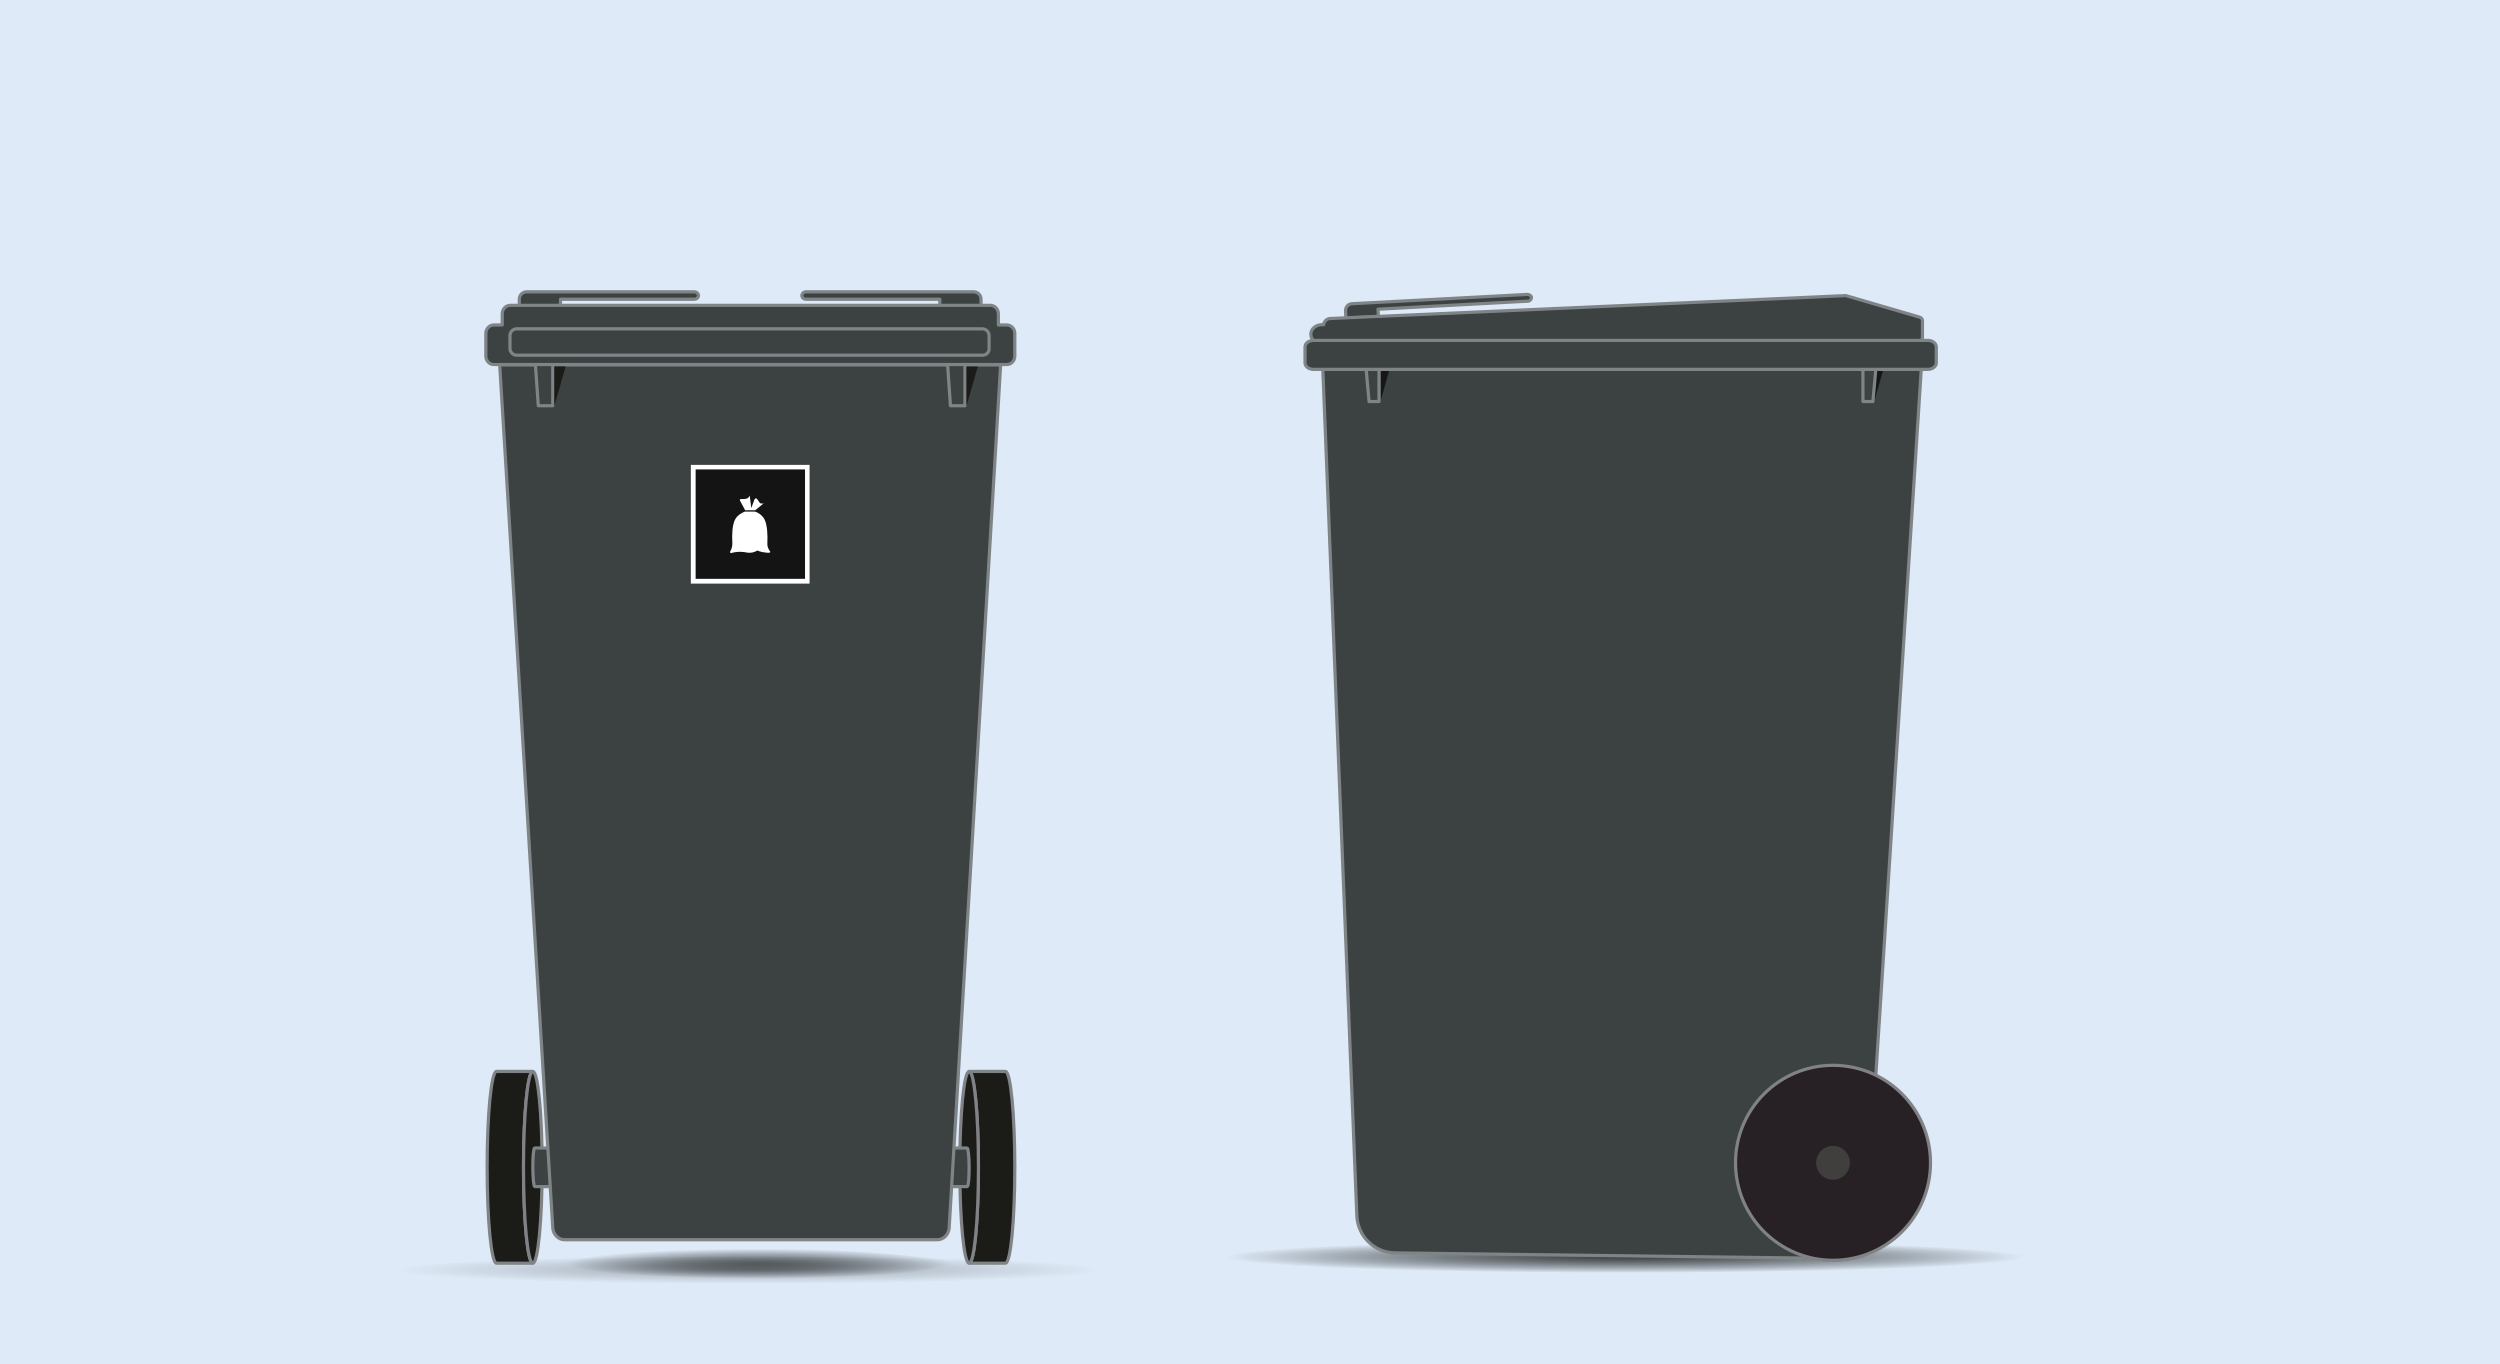 <?xml version="1.0" encoding="utf-8"?>
<!-- Generator: Adobe Illustrator 27.9.0, SVG Export Plug-In . SVG Version: 6.00 Build 0)  -->
<svg version="1.1" xmlns="http://www.w3.org/2000/svg" xmlns:xlink="http://www.w3.org/1999/xlink" x="0px" y="0px" width="777px"
	 height="424px" viewBox="0 0 777 424" style="enable-background:new 0 0 777 424;" xml:space="preserve">
<style type="text/css">
	.st0{fill:#DEEAF7;}
	.st1{display:none;}
	.st2{display:inline;fill:#272126;stroke:#7F8487;stroke-miterlimit:10;}
	.st3{display:inline;fill:none;stroke:#808285;stroke-width:7;stroke-miterlimit:10;}
	.st4{display:inline;}
	.st5{fill:#3C4141;stroke:#7F8487;stroke-linecap:round;stroke-linejoin:round;stroke-miterlimit:10;}
	.st6{display:inline;fill:#3C4141;stroke:#7F8487;stroke-linecap:round;stroke-linejoin:round;stroke-miterlimit:10;}
	.st7{opacity:0.3;}
	.st8{fill:url(#SVGID_1_);}
	.st9{fill:url(#SVGID_00000173118502195449976490000011776592730594650783_);}
	.st10{opacity:0.8;}
	.st11{fill:url(#SVGID_00000084498388482641239800000015502980386204914333_);}
	.st12{fill:url(#SVGID_00000020397527403384381230000008037982138455150723_);}
	.st13{fill:url(#SVGID_00000118389050409683709190000015868445222519884215_);}
	.st14{fill:url(#SVGID_00000111175282387339462300000014324729026632795531_);}
	.st15{fill:url(#SVGID_00000067953934841010816010000010078702084776000915_);}
	.st16{fill:url(#SVGID_00000007409460472104401580000018294459785843786405_);}
	.st17{fill:url(#SVGID_00000169538607918063264030000014696878798733170877_);}
	.st18{fill:url(#SVGID_00000000191852447444199500000005196981110269868471_);}
	.st19{fill:#1B1B18;}
	.st20{fill:#272126;stroke:#7F8487;stroke-miterlimit:10;}
	.st21{fill:none;stroke:#808285;stroke-width:7;stroke-miterlimit:10;}
	.st22{fill:url(#SVGID_00000106144990385270764810000006598964846835388601_);}
	.st23{fill:url(#SVGID_00000141440730116399662530000011062017779590729122_);}
	.st24{fill:url(#SVGID_00000076580682753430446380000005575186660951059878_);}
	.st25{fill:url(#SVGID_00000127025669032852554950000016236752098985619639_);}
	.st26{fill:url(#SVGID_00000005946933532962460420000004199203888725674912_);}
	.st27{display:inline;fill:#FFFFFF;}
	.st28{fill:#0082BE;}
	.st29{fill:#FFFFFF;}
	.st30{fill:#BEA064;}
	.st31{fill:none;}
	.st32{fill:#A01E41;}
	.st33{fill:#961E82;}
	.st34{fill:#1EAF8C;}
	.st35{fill:#5A6E78;}
	.st36{fill:#141414;}
	.st37{fill:url(#SVGID_00000149372740020511058600000011934740951995139743_);}
	.st38{fill:url(#SVGID_00000173123648561393344010000004730198554118910390_);}
	.st39{fill:url(#SVGID_00000082332345110583853950000011308420519164997265_);}
	.st40{fill:#413F3D;stroke:#808285;stroke-linecap:round;stroke-linejoin:round;stroke-miterlimit:10;}
	.st41{fill:url(#SVGID_00000035503550702130646660000017942275164927089808_);}
	.st42{fill:url(#SVGID_00000045613883010056055070000009843758213800780167_);}
	.st43{fill:#1B1B18;stroke:#7F8487;stroke-miterlimit:10;}
	.st44{fill:#1B1B18;stroke:#808285;stroke-miterlimit:10;}
	.st45{fill:url(#SVGID_00000097494047681704241120000010478171220031559308_);}
	.st46{fill:url(#SVGID_00000167356390491160308180000010752042866507385278_);}
	.st47{fill:#566D79;}
	.st48{fill:url(#SVGID_00000080915507170803043240000000504891282801679509_);}
	.st49{fill:url(#SVGID_00000019669794742857415410000007508321447965890722_);}
	.st50{fill:none;stroke:#7F8487;stroke-width:2;stroke-miterlimit:10;}
	.st51{fill:#00A04B;}
	.st52{opacity:0.5;fill:#FFFFFF;enable-background:new    ;}
	.st53{fill:url(#SVGID_00000176749183512056495400000001554946376610289306_);}
	.st54{fill:#161616;}
	.st55{fill:#272126;stroke:#808285;stroke-miterlimit:10;}
	.st56{fill:#413F3D;stroke:#413F3D;stroke-width:0.5;stroke-linecap:round;stroke-linejoin:round;stroke-miterlimit:10;}
	.st57{fill:url(#SVGID_00000075163641041484636640000017593105232406734736_);}
	.st58{fill:#5A5A5F;stroke:#5A5A5F;stroke-miterlimit:10;}
	.st59{fill:url(#SVGID_00000033348952702266318350000002826728126451666618_);}
	.st60{fill:url(#SVGID_00000075885556192308197170000007344782023246546829_);}
	.st61{fill:url(#SVGID_00000083785145634620671010000010987763277476032945_);}
	.st62{fill:url(#SVGID_00000098908880382431077560000015507344231824713128_);}
	.st63{display:inline;fill:none;}
	.st64{display:inline;fill:#231F20;}
	.st65{fill:url(#SVGID_00000168089656272463852780000002923040268931775617_);}
	.st66{fill:url(#SVGID_00000103253526935633715320000004350258194771809195_);}
	.st67{fill:url(#SVGID_00000093869400541937430710000004720206713343650747_);}
	.st68{fill:url(#SVGID_00000096051854882826887200000012196087039474411150_);}
	.st69{fill:url(#SVGID_00000085217422539925622370000005154014477031423934_);}
	.st70{fill:url(#SVGID_00000121986581982386163500000008814369034162390161_);}
	.st71{fill:url(#SVGID_00000182498253233879131260000001929145531039563190_);}
	.st72{fill:#E10F1E;stroke:#000000;stroke-linecap:round;stroke-linejoin:round;stroke-miterlimit:10;}
	.st73{fill:#F0910A;}
	.st74{display:inline;fill:#81B8EE;}
	.st75{display:inline;fill:#F9BC51;}
	.st76{display:inline;fill:#0082BE;}
	.st77{display:inline;fill:#00A04B;}
	.st78{display:inline;fill:none;stroke:#961E82;stroke-width:0.25;stroke-miterlimit:10;}
	.st79{display:inline;fill:#FFFFFF;stroke:#000000;stroke-miterlimit:10;}
</style>
<g id="Baggrund">
	<rect class="st0" width="777" height="424"/>
</g>
<g id="_x36_60_liter_Alle" class="st1">
	<g id="_x36_60_liter_med_2_låg">
		<circle class="st2" cx="116.1" cy="389.1" r="15.8"/>
		<line class="st3" x1="115.5" y1="390.5" x2="126" y2="367.1"/>
		<g class="st4">
			<rect x="117.7" y="361.8" class="st5" width="16.2" height="2.8"/>
			<path class="st5" d="M110.2,387.3l6.1-22.7h19l-15.4,26.8l0,0c-1.2,2-3.6,3.1-6,2.5C111.1,393.1,109.4,390.2,110.2,387.3z"/>
		</g>
		<circle class="st2" cx="362.5" cy="389.1" r="15.8"/>
		<g class="st4">
			<rect x="364.1" y="361.8" class="st5" width="16.2" height="2.8"/>
			<path class="st5" d="M356.5,387.3l6.1-22.7h19l-15.4,26.8l0,0c-1.2,2-3.6,3.1-6,2.5C357.5,393.1,355.8,390.2,356.5,387.3z"/>
		</g>
		<g class="st4">
			<path class="st5" d="M394.7,358.8c-0.3,6.5-5.4,11.6-11.6,11.6h-286c-6.2,0-11.3-5.1-11.6-11.6L73.1,94h334.1L394.7,358.8z"/>
		</g>
		<g class="st4">
			<path class="st5" d="M67.7,66.2c1.7-5.3,6.7-8.9,12.3-8.9h320.3c5.6,0,10.5,3.6,12.3,8.9l1.7,5.3H66L67.7,66.2z"/>
		</g>
		<g class="st4">
			<g>
				<path class="st5" d="M101.4,54c0.6-3.3,2.3-5.6,4.2-5.6h110.3c1.9,0,3.6,2.2,4.2,5.6l0.6,3.3H100.8L101.4,54z"/>
			</g>
			<g>
				<path class="st5" d="M260.1,54c0.6-3.3,2.3-5.6,4.2-5.6h110.3c1.9,0,3.6,2.2,4.2,5.6l0.6,3.3H259.5L260.1,54z"/>
			</g>
		</g>
		<path class="st6" d="M416.5,71.5H288h-95.7H63.7c-2.1,0-3.7,1.6-3.7,3.5v18.7c0,1.9,1.7,3.5,3.7,3.5h128.5H288h128.5
			c2.1,0,3.7-1.6,3.7-3.5V74.9C420.2,73,418.6,71.5,416.5,71.5"/>
		<g class="st4">
			<path class="st5" d="M372.5,91.1h11.6l-2.7,20.6h-8.9V91.1z"/>
			<path class="st5" d="M95.7,91.1h11.6v20.6h-8.9L95.7,91.1z"/>
		</g>
		<g class="st4">
			<g>
				<g class="st7">
					
						<radialGradient id="SVGID_1_" cx="-969.696" cy="644.745" r="1.332" gradientTransform="matrix(0 3.949 132.999 -6.000000e-15 -85510.125 4235.727)" gradientUnits="userSpaceOnUse">
						<stop  offset="0" style="stop-color:#000201"/>
						<stop  offset="1" style="stop-color:#000101;stop-opacity:0"/>
					</radialGradient>
					<ellipse class="st8" cx="240.3" cy="406.6" rx="177.2" ry="5.3"/>
					
						<radialGradient id="SVGID_00000155857408180637025350000006443451055882995891_" cx="-989.103" cy="641.205" r="1.332" gradientTransform="matrix(1.000000e-15 5.528 127.679 -7.000000e-15 -81632.883 5873.599)" gradientUnits="userSpaceOnUse">
						<stop  offset="0" style="stop-color:#000101"/>
						<stop  offset="1" style="stop-color:#000101;stop-opacity:0"/>
					</radialGradient>
					
						<ellipse style="fill:url(#SVGID_00000155857408180637025350000006443451055882995891_);" cx="235.4" cy="405.6" rx="170.1" ry="7.4"/>
				</g>
				<g class="st10">
					
						<radialGradient id="SVGID_00000163787454375496685990000003648969168063962026_" cx="-654.479" cy="612.757" r="2.673" gradientTransform="matrix(0 2.349 57.737 -2.000000e-15 -35133.926 1941.553)" gradientUnits="userSpaceOnUse">
						<stop  offset="0" style="stop-color:#3C4141"/>
						<stop  offset="0.1" style="stop-color:#313535;stop-opacity:0.878"/>
						<stop  offset="0.391" style="stop-color:#161818;stop-opacity:0.526"/>
						<stop  offset="0.643" style="stop-color:#060606;stop-opacity:0.221"/>
						<stop  offset="0.826" style="stop-color:#000000;stop-opacity:0"/>
					</radialGradient>
					<path style="fill:url(#SVGID_00000163787454375496685990000003648969168063962026_);" d="M235.9,398.2
						c82.7,0,153.2,5,158.1,5.7c8.2,1.2,53.1,6.5-158.1,6.5c-82.7,0-149.8-2.7-149.8-6.1S153.2,398.2,235.9,398.2z"/>
				</g>
			</g>
			<g class="st10">
				
					<radialGradient id="SVGID_00000106868449143088332050000008694590246770774445_" cx="-678.577" cy="736.611" r="1.118" gradientTransform="matrix(0 1 13.895 -1.000000e-15 -10120.253 1084.138)" gradientUnits="userSpaceOnUse">
					<stop  offset="0" style="stop-color:#000000"/>
					<stop  offset="1" style="stop-color:#000000;stop-opacity:0"/>
				</radialGradient>
				<path style="fill:url(#SVGID_00000106868449143088332050000008694590246770774445_);" d="M119.3,404.4c8.6,0,11.5,0.5,11.5,1.1
					s-3,1.1-11.5,1.1s-19.5-0.5-19.5-1.1S110.7,404.4,119.3,404.4z"/>
			</g>
			<g class="st10">
				
					<radialGradient id="SVGID_00000050635060360914006620000015669198098680862652_" cx="-678.79" cy="739.798" r="1.134" gradientTransform="matrix(0 1 13.895 -1.000000e-15 -9916.453 1084.138)" gradientUnits="userSpaceOnUse">
					<stop  offset="0" style="stop-color:#000000"/>
					<stop  offset="1" style="stop-color:#000000;stop-opacity:0"/>
				</radialGradient>
				
					<ellipse style="fill:url(#SVGID_00000050635060360914006620000015669198098680862652_);" cx="362.9" cy="405.3" rx="15.5" ry="1.1"/>
			</g>
		</g>
	</g>
	<g id="_x36_60_liter_00000170259929715531481910000003296794397695187124_">
		<circle class="st2" cx="116.1" cy="389.1" r="15.8"/>
		<line class="st3" x1="115.5" y1="390.5" x2="126" y2="367.1"/>
		<g class="st4">
			<rect x="117.7" y="361.8" class="st5" width="16.2" height="2.8"/>
			<path class="st5" d="M110.2,387.3l6.1-22.7h19l-15.4,26.8l0,0c-1.2,2-3.6,3.1-6,2.5C111.1,393.1,109.4,390.2,110.2,387.3z"/>
		</g>
		<circle class="st2" cx="362.5" cy="389.1" r="15.8"/>
		<g class="st4">
			<rect x="364.1" y="361.8" class="st5" width="16.2" height="2.8"/>
			<path class="st5" d="M356.5,387.3l6.1-22.7h19l-15.4,26.8l0,0c-1.2,2-3.6,3.1-6,2.5C357.5,393.1,355.8,390.2,356.5,387.3z"/>
		</g>
		<g class="st4">
			<path class="st5" d="M394.7,358.8c-0.3,6.5-5.4,11.6-11.6,11.6h-286c-6.2,0-11.3-5.1-11.6-11.6L73.1,94h334.1L394.7,358.8z"/>
		</g>
		<g class="st4">
			<path class="st5" d="M67.7,66.2c1.7-5.3,6.7-8.9,12.3-8.9h320.3c5.6,0,10.5,3.6,12.3,8.9l1.7,5.3H66L67.7,66.2z"/>
		</g>
		<path class="st6" d="M416.5,71.5H288h-95.7H63.7c-2.1,0-3.7,1.6-3.7,3.5v18.7c0,1.9,1.7,3.5,3.7,3.5h128.5H288h128.5
			c2.1,0,3.7-1.6,3.7-3.5V74.9C420.2,73,418.6,71.5,416.5,71.5"/>
		<g class="st4">
			<path class="st5" d="M372.5,91.1h11.6l-2.7,20.6h-8.9V91.1z"/>
			<path class="st5" d="M95.7,91.1h11.6v20.6h-8.9L95.7,91.1z"/>
		</g>
		<g class="st4">
			<g>
				<g class="st7">
					
						<radialGradient id="SVGID_00000109028136147848899490000016898089682928436127_" cx="-969.696" cy="644.745" r="1.332" gradientTransform="matrix(0 3.949 132.999 -6.000000e-15 -85510.125 4235.727)" gradientUnits="userSpaceOnUse">
						<stop  offset="0" style="stop-color:#000201"/>
						<stop  offset="1" style="stop-color:#000101;stop-opacity:0"/>
					</radialGradient>
					
						<ellipse style="fill:url(#SVGID_00000109028136147848899490000016898089682928436127_);" cx="240.3" cy="406.6" rx="177.2" ry="5.3"/>
					
						<radialGradient id="SVGID_00000086692755161446220550000008958214980057371055_" cx="-989.103" cy="641.205" r="1.332" gradientTransform="matrix(1.000000e-15 5.528 127.679 -7.000000e-15 -81632.883 5873.599)" gradientUnits="userSpaceOnUse">
						<stop  offset="0" style="stop-color:#000101"/>
						<stop  offset="1" style="stop-color:#000101;stop-opacity:0"/>
					</radialGradient>
					
						<ellipse style="fill:url(#SVGID_00000086692755161446220550000008958214980057371055_);" cx="235.4" cy="405.6" rx="170.1" ry="7.4"/>
				</g>
				<g class="st10">
					
						<radialGradient id="SVGID_00000151520233995692981730000004351021375618630294_" cx="-654.479" cy="612.757" r="2.673" gradientTransform="matrix(0 2.349 57.737 -2.000000e-15 -35133.926 1941.553)" gradientUnits="userSpaceOnUse">
						<stop  offset="0" style="stop-color:#3C4141"/>
						<stop  offset="0.1" style="stop-color:#313535;stop-opacity:0.878"/>
						<stop  offset="0.391" style="stop-color:#161818;stop-opacity:0.526"/>
						<stop  offset="0.643" style="stop-color:#060606;stop-opacity:0.221"/>
						<stop  offset="0.826" style="stop-color:#000000;stop-opacity:0"/>
					</radialGradient>
					<path style="fill:url(#SVGID_00000151520233995692981730000004351021375618630294_);" d="M235.9,398.2
						c82.7,0,153.2,5,158.1,5.7c8.2,1.2,53.1,6.5-158.1,6.5c-82.7,0-149.8-2.7-149.8-6.1S153.2,398.2,235.9,398.2z"/>
				</g>
			</g>
			<g class="st10">
				
					<radialGradient id="SVGID_00000072272532977788455840000008923527464162217397_" cx="-678.577" cy="736.611" r="1.118" gradientTransform="matrix(0 1 13.895 -1.000000e-15 -10120.253 1084.138)" gradientUnits="userSpaceOnUse">
					<stop  offset="0" style="stop-color:#000000"/>
					<stop  offset="1" style="stop-color:#000000;stop-opacity:0"/>
				</radialGradient>
				<path style="fill:url(#SVGID_00000072272532977788455840000008923527464162217397_);" d="M119.3,404.4c8.6,0,11.5,0.5,11.5,1.1
					s-3,1.1-11.5,1.1s-19.5-0.5-19.5-1.1S110.7,404.4,119.3,404.4z"/>
			</g>
			<g class="st10">
				
					<radialGradient id="SVGID_00000077311476156912234920000007027441740240231813_" cx="-678.79" cy="739.798" r="1.134" gradientTransform="matrix(0 1 13.895 -1.000000e-15 -9916.453 1084.138)" gradientUnits="userSpaceOnUse">
					<stop  offset="0" style="stop-color:#000000"/>
					<stop  offset="1" style="stop-color:#000000;stop-opacity:0"/>
				</radialGradient>
				
					<ellipse style="fill:url(#SVGID_00000077311476156912234920000007027441740240231813_);" cx="362.9" cy="405.3" rx="15.5" ry="1.1"/>
			</g>
		</g>
	</g>
	<g id="_x36_60_liter_Papir" class="st4">
		<g>
			<path class="st5" d="M314.6,79.1H165.7c-4.1,0-7.5-3.4-7.5-7.5V46.2c0-4.1,3.4-7.5,7.5-7.5h148.9c4.1,0,7.5,3.4,7.5,7.5v25.4
				C322,75.7,318.6,79.1,314.6,79.1z"/>
		</g>
		<path class="st19" d="M308.7,84.1H171.5c-4.1,0-7.5-3.4-7.5-7.5l0-25.4c0-4.1,3.4-7.5,7.5-7.5h137.2c4.1,0,7.5,3.4,7.5,7.5v25.4
			C316.2,80.7,312.8,84.1,308.7,84.1z"/>
		<circle class="st20" cx="116.1" cy="389.1" r="15.8"/>
		<line class="st21" x1="115.5" y1="390.5" x2="126" y2="367.1"/>
		<g>
			<rect x="117.7" y="361.8" class="st5" width="16.2" height="2.8"/>
			<path class="st5" d="M110.2,387.3l6.1-22.7h19l-15.4,26.8l0,0c-1.2,2-3.6,3.1-6,2.5C111.1,393.1,109.4,390.2,110.2,387.3z"/>
		</g>
		<circle class="st20" cx="362.5" cy="389.1" r="15.8"/>
		<g>
			<rect x="364.1" y="361.8" class="st5" width="16.2" height="2.8"/>
			<path class="st5" d="M356.5,387.3l6.1-22.7h19l-15.4,26.8l0,0c-1.2,2-3.6,3.1-6,2.5C357.5,393.1,355.8,390.2,356.5,387.3z"/>
		</g>
		<g>
			<path class="st5" d="M394.7,358.8c-0.3,6.5-5.4,11.6-11.6,11.6h-286c-6.2,0-11.3-5.1-11.6-11.6L73.1,94h334.1L394.7,358.8z"/>
		</g>
		<g>
			<path class="st5" d="M67.7,66.2c1.7-5.3,6.7-8.9,12.3-8.9h320.3c5.6,0,10.5,3.6,12.3,8.9l1.7,5.3H66L67.7,66.2z"/>
		</g>
		<path class="st5" d="M416.5,71.5H288h-95.7H63.7c-2.1,0-3.7,1.6-3.7,3.5v18.7c0,1.9,1.7,3.5,3.7,3.5h128.5H288h128.5
			c2.1,0,3.7-1.6,3.7-3.5V74.9C420.2,73,418.6,71.5,416.5,71.5"/>
		<g>
			<path class="st5" d="M372.5,91.1h11.6l-2.7,20.6h-8.9V91.1z"/>
			<path class="st5" d="M95.7,91.1h11.6v20.6h-8.9L95.7,91.1z"/>
		</g>
		<g>
			<g>
				<g class="st7">
					
						<radialGradient id="SVGID_00000052095139254473114310000005406619352274524044_" cx="-969.696" cy="644.745" r="1.332" gradientTransform="matrix(0 3.949 132.999 -6.000000e-15 -85510.125 4235.727)" gradientUnits="userSpaceOnUse">
						<stop  offset="0" style="stop-color:#000201"/>
						<stop  offset="1" style="stop-color:#000101;stop-opacity:0"/>
					</radialGradient>
					
						<ellipse style="fill:url(#SVGID_00000052095139254473114310000005406619352274524044_);" cx="240.3" cy="406.6" rx="177.2" ry="5.3"/>
					
						<radialGradient id="SVGID_00000147911532028610905750000015210796676224617144_" cx="-989.103" cy="641.205" r="1.332" gradientTransform="matrix(1.000000e-15 5.528 127.679 -7.000000e-15 -81632.883 5873.599)" gradientUnits="userSpaceOnUse">
						<stop  offset="0" style="stop-color:#000101"/>
						<stop  offset="1" style="stop-color:#000101;stop-opacity:0"/>
					</radialGradient>
					
						<ellipse style="fill:url(#SVGID_00000147911532028610905750000015210796676224617144_);" cx="235.4" cy="405.6" rx="170.1" ry="7.4"/>
				</g>
				<g class="st10">
					
						<radialGradient id="SVGID_00000030454192592062504140000008606671573771073200_" cx="-654.479" cy="612.757" r="2.673" gradientTransform="matrix(0 2.349 57.737 -2.000000e-15 -35133.926 1941.553)" gradientUnits="userSpaceOnUse">
						<stop  offset="0" style="stop-color:#3C4141"/>
						<stop  offset="0.1" style="stop-color:#313535;stop-opacity:0.878"/>
						<stop  offset="0.391" style="stop-color:#161818;stop-opacity:0.526"/>
						<stop  offset="0.643" style="stop-color:#060606;stop-opacity:0.221"/>
						<stop  offset="0.826" style="stop-color:#000000;stop-opacity:0"/>
					</radialGradient>
					<path style="fill:url(#SVGID_00000030454192592062504140000008606671573771073200_);" d="M235.9,398.2
						c82.7,0,153.2,5,158.1,5.7c8.2,1.2,53.1,6.5-158.1,6.5c-82.7,0-149.8-2.7-149.8-6.1S153.2,398.2,235.9,398.2z"/>
				</g>
			</g>
			<g class="st10">
				
					<radialGradient id="SVGID_00000171703402873615737840000002256449739704684218_" cx="-678.577" cy="736.611" r="1.118" gradientTransform="matrix(0 1 13.895 -1.000000e-15 -10120.253 1084.138)" gradientUnits="userSpaceOnUse">
					<stop  offset="0" style="stop-color:#000000"/>
					<stop  offset="1" style="stop-color:#000000;stop-opacity:0"/>
				</radialGradient>
				<path style="fill:url(#SVGID_00000171703402873615737840000002256449739704684218_);" d="M119.3,404.4c8.6,0,11.5,0.5,11.5,1.1
					s-3,1.1-11.5,1.1s-19.5-0.5-19.5-1.1S110.7,404.4,119.3,404.4z"/>
			</g>
			<g class="st10">
				
					<radialGradient id="SVGID_00000163064220504336597020000008721598463338048930_" cx="-678.79" cy="739.798" r="1.134" gradientTransform="matrix(0 1 13.895 -1.000000e-15 -9916.453 1084.138)" gradientUnits="userSpaceOnUse">
					<stop  offset="0" style="stop-color:#000000"/>
					<stop  offset="1" style="stop-color:#000000;stop-opacity:0"/>
				</radialGradient>
				
					<ellipse style="fill:url(#SVGID_00000163064220504336597020000008721598463338048930_);" cx="362.9" cy="405.3" rx="15.5" ry="1.1"/>
			</g>
		</g>
	</g>
	<g id="Papir_Pap_Tekstilaffald">
		<rect x="143.9" y="130.4" class="st27" width="192.8" height="65.2"/>
		<g class="st4">
			<g id="baggrund_00000088837656361456323090000010235694252943043253_">
				<rect x="145.3" y="131.8" class="st28" width="62.4" height="62.4"/>
			</g>
			<g id="ikon_00000062159613448752250760000003937809766891377826_">
				<g>
					<g>
						<polygon class="st29" points="176.2,158 176.2,147.9 166.1,158 						"/>
						<polygon class="st29" points="176.8,147.4 176.8,158.6 165.6,158.6 165.6,178.5 187.4,178.5 187.4,147.4 						"/>
					</g>
				</g>
			</g>
		</g>
		<g class="st4">
			<g id="baggrund_00000129886096290421473950000011440150498570143879_">
				<rect x="209.1" y="131.8" class="st30" width="62.4" height="62.4"/>
			</g>
			<g id="ikon_00000006697822663564008540000010126722400885326498_">
				<g>
					<polygon class="st31" points="249,154.8 247.6,156.1 249,154.8 253.9,150.4 234.8,150.4 234.8,150.4 253.9,150.4 					"/>
					<path class="st31" d="M242.3,164.9l1.6-3.8L242.3,164.9z"/>
					<polygon class="st31" points="244.8,158.6 244.8,158.6 225.5,158.6 223.5,163.6 225.5,158.6 					"/>
					<polygon class="st31" points="243.4,163.8 242.7,165.5 225.7,165.5 225.7,165.5 242.7,165.5 					"/>
					<polygon class="st31" points="254.4,150.8 254.4,150.8 245.8,158.5 248.9,164 248.9,164 245.8,158.5 					"/>
					<polygon class="st31" points="254.2,167.7 248.3,172.9 254.2,167.7 254.2,160.1 254.2,160.1 					"/>
					<polygon class="st31" points="245.1,159.6 243.4,163.8 242.7,165.5 225.7,165.5 225.7,165.5 225.7,165.5 225.7,175.5 
						245.1,175.5 245.1,175.5 245.1,159.7 245.1,159.7 					"/>
					<polygon class="st31" points="234.2,158 234.2,158 234.2,150.6 234.2,150.6 234.2,150.6 226,158 226,158 					"/>
					<polygon class="st31" points="249,154.8 253.9,150.4 234.8,150.4 234.8,150.4 234.8,150.4 234.8,158 234.8,158 245.5,158 
						245.5,158 247.6,156.1 					"/>
					<polygon class="st31" points="242.3,164.9 242.3,164.9 243.8,161 244.8,158.6 244.8,158.6 244.8,158.6 225.5,158.6 
						223.5,163.6 223,164.9 242.3,164.9 					"/>
					<polygon class="st31" points="257.5,156.1 254.4,150.8 254.4,150.8 254.4,150.8 245.8,158.5 248.9,164 248.9,164 248.9,164 
						257.5,156.3 257.5,156.3 					"/>
					<polygon class="st31" points="254.2,160.1 248.8,164.9 246.4,160.7 245.7,159.6 245.7,159.6 245.7,175.2 245.7,175.2 
						248.3,172.9 254.2,167.7 254.2,160.1 					"/>
					<polygon class="st29" points="249,154.8 253.9,150.4 234.8,150.4 234.8,150.4 234.8,158 234.8,158 245.5,158 245.5,158 
						247.6,156.1 					"/>
					<polygon class="st29" points="234.2,158 234.2,150.6 234.2,150.6 226,158 226,158 					"/>
					<polygon class="st31" points="234.2,158 234.2,158 234.2,150.6 234.2,150.6 234.2,150.6 226,158 226,158 					"/>
					<polygon class="st31" points="249,154.8 253.9,150.4 234.8,150.4 234.8,150.4 234.8,150.4 234.8,158 234.8,158 245.5,158 
						245.5,158 247.6,156.1 					"/>
					<polygon class="st31" points="254.2,160.1 248.8,164.9 246.4,160.7 245.7,159.6 245.7,159.6 245.7,175.2 245.7,175.2 
						248.3,172.9 254.2,167.7 254.2,160.1 					"/>
					<polygon class="st31" points="257.5,156.1 254.4,150.8 254.4,150.8 254.4,150.8 245.8,158.5 248.9,164 248.9,164 248.9,164 
						257.5,156.3 257.5,156.3 					"/>
					<polygon class="st29" points="225.7,165.5 225.7,165.5 225.7,175.5 245.1,175.5 245.1,159.7 245.1,159.6 242.7,165.5 					"/>
					<polygon class="st29" points="243.8,161 244.8,158.6 225.5,158.6 223.5,163.6 223,164.9 242.3,164.9 					"/>
					<polygon class="st29" points="254.2,160.1 254.2,160.1 248.8,164.9 246.4,160.7 245.7,159.6 245.7,159.6 245.7,175.2 
						245.7,175.2 248.3,172.9 254.2,167.7 					"/>
					<polygon class="st29" points="257.5,156.1 254.4,150.8 254.4,150.8 245.8,158.5 248.9,164 248.9,164 257.5,156.3 257.5,156.3 
											"/>
				</g>
			</g>
		</g>
		<g class="st4">
			<g id="baggrund_00000123429195545254732070000012174917764554682282_">
				<g>
					<rect x="272.9" y="131.8" class="st32" width="62.4" height="62.4"/>
				</g>
			</g>
			<g id="ikon_00000110438372590203003980000005797072833655810239_">
				<g>
					<g>
						<g>
							<path class="st29" d="M308.2,148.9c-0.8,1.6-2.4,2.7-4.2,2.7c-1.9,0-3.5-1.1-4.2-2.7h-11.4v8h6.2v20h11.7l1.3-1.7l-1.2-1.4
								l0.7-1.6l-0.6-0.8l0.6-1.6l-0.7-2.3l2.3,3.2l-0.6,1.2l1.4,1.6l-0.6,1l1.7,2.4h2.8v-20h6.2v-8H308.2z"/>
						</g>
					</g>
				</g>
			</g>
		</g>
	</g>
	<g id="Plast_kartoner_660_liter">
		<rect x="175.8" y="130.4" class="st27" width="129" height="65.2"/>
		<g class="st4">
			<g id="baggrund_00000039813735204520876600000013575591296504452008_">
				<rect x="177.2" y="131.8" class="st33" width="62.4" height="62.4"/>
			</g>
			<g id="ikon_00000012437912808285402210000003989834399844238210_">
				<g>
					<polygon class="st29" points="207.2,152 207.2,152 207,152.1 					"/>
					<path class="st29" d="M202,160.6C202,160.6,202,160.6,202,160.6c0-0.1,0-0.1,0-0.1v-0.1c0-0.8,0-2.4,1.1-3.9l3.4-4.7v-2.1
						c-2.9-0.4-8.2-0.3-10.4-0.3c-9.9,0-10.2-0.5-10.2-0.5l0.5,9.1c0.3,2.5,0.7,5,2,7.1c0.1,0.2,0.3,0.4,0.3,0.6
						c0,0.2-0.1,0.4-0.2,0.5c-0.8,1.5-1,3.2-1.2,4.9c-0.1,1.2-0.3,2.5-0.4,3.7c-0.1,1-0.1,1.7-0.2,2.7c0,0.4-0.4,0.7-0.6,1
						c-0.2,0.3-0.3,1-0.3,1.5c0.5,0.2,3.5,0.1,6.1,0c1.6-0.1,3.1-0.3,3.5-0.3c2.2-0.3,4.5-0.3,6.9-0.3c-0.1-0.3-0.2-0.6-0.2-0.8
						L202,160.6L202,160.6z M201.5,153.5c0,0.6-0.5,1.1-1.1,1.1h-7.2c-0.6,0-1.1-0.5-1.1-1.1l0,0c0-0.6,0.5-1.1,1.1-1.1h7.2
						C201,152.5,201.5,152.9,201.5,153.5L201.5,153.5z"/>
					<path class="st29" d="M202.6,160.6c0,0,0-0.1,0-0.1c0-0.5,0-1.4,0.3-2.3c-0.3,0.9-0.3,1.7-0.3,2.3v0.1
						C202.6,160.5,202.6,160.5,202.6,160.6C202.6,160.6,202.6,160.6,202.6,160.6l0,18c0,0.3,0.1,0.6,0.3,0.9l0,0
						c-0.2-0.2-0.3-0.5-0.3-0.9V160.6z"/>
					<path class="st29" d="M216.8,156.4l-4.9-4.5v-6.2l-4.7,0v6.2v0l0,0l-0.1,0.2l-3.4,4.7c-0.3,0.4-0.6,0.9-0.7,1.3
						c-0.3,0.9-0.3,1.8-0.3,2.3c0,0,0,0.1,0,0.1v18.1c0,0.3,0.1,0.6,0.3,0.9c0.3,0.3,0.7,0.5,1.1,0.5h12.7c0.8,0,1.5-0.6,1.5-1.4
						v-18.1c0-0.1,0-0.1,0-0.2C218.2,159.5,218.1,157.7,216.8,156.4z M216,167.8c0,0.6-0.5,1.1-1.1,1.1h0c-0.6,0-1.1-0.5-1.1-1.1
						v-7.2c0-0.6,0.5-1.1,1.1-1.1h0c0.6,0,1.1,0.5,1.1,1.1V167.8z"/>
				</g>
			</g>
		</g>
		<g class="st4">
			<g id="baggrund_00000063611822611724167100000018023029433548394638_">
				<rect x="241" y="131.8" class="st30" width="62.4" height="62.4"/>
			</g>
			<g id="ikon_00000182496723915504534260000011340146142166282930_">
				<g>
					<rect x="269.6" y="157.3" class="st29" width="10.1" height="19.7"/>
					<rect x="271.7" y="148.9" class="st29" width="10.2" height="2.5"/>
					<polygon class="st29" points="279.7,156.7 279.7,156.7 281.7,152 271.7,152 269.6,156.7 279.7,156.7 					"/>
					<polygon class="st29" points="280.6,156.3 284.2,153 282.3,152.3 					"/>
					<polygon class="st29" points="280.5,176.7 284.6,172.9 284.6,153.5 280.5,157.2 					"/>
				</g>
			</g>
		</g>
	</g>
	<g id="Glas_og_Metal">
		<g class="st4">
			<rect x="175.8" y="130.4" class="st29" width="129" height="65.2"/>
			<g>
				<g id="Baggrund_00000155118084905100910440000001261384947996028315_">
					<g>
						<g>
							<rect x="177.2" y="131.8" class="st34" width="62.4" height="62.4"/>
						</g>
					</g>
				</g>
				<g id="Ikon_00000132068366861820042510000007373893667728244640_">
					<g>
						<path class="st29" d="M213.7,165.9c0-8.3-3.6-7.6-3.7-15.3v-4.7h-3.1v4.7c-0.1,7.7-3.7,7.1-3.7,15.3V180h10.6L213.7,165.9
							 M211.9,179.4c-0.6-1.3-2-2.2-3.5-2.2c-1.5,0-2.9,0.9-3.5,2.2h-0.7c0.7-1.6,2.3-2.8,4.2-2.8c1.9,0,3.5,1.2,4.2,2.8H211.9z"/>
					</g>
				</g>
			</g>
			<g>
				<g id="baggrund_00000120545918227350279290000015942069259089286297_">
					<rect x="241" y="131.8" class="st35" width="62.4" height="62.4"/>
				</g>
				<g id="ikon_00000155136245261134779950000004431473183207734918_">
					<g>
						
							<ellipse transform="matrix(0.897 -0.443 0.443 0.897 -39.742 136.395)" class="st29" cx="272.1" cy="153.3" rx="6.7" ry="2.2"/>
						<g>
							<rect x="266.1" y="168.3" class="st29" width="12.2" height="1.7"/>
							<rect x="266.1" y="170.6" class="st29" width="12.2" height="5.6"/>
							<rect x="266.1" y="166" class="st29" width="12.2" height="1.7"/>
							<rect x="266.1" y="157.5" class="st29" width="12.2" height="5.6"/>
							<rect x="266.1" y="163.7" class="st29" width="12.2" height="1.7"/>
						</g>
					</g>
				</g>
			</g>
		</g>
	</g>
	<g id="Store_mad_og_rest_-_660_liter" class="st4">
		<rect x="207.7" y="130.4" class="st29" width="65.2" height="65.2"/>
		<g>
			<g id="baggrund_00000079483226728399806090000008511417877093449366_">
				<rect x="209.1" y="131.8" class="st36" width="62.4" height="62.4"/>
			</g>
			<g id="ikon_00000159452252281202731140000014213574086854273165_">
				<g>
					<path class="st29" d="M243.1,155l4.9-4c0,0-1.8,0.7-2.7-0.6c-0.5-0.7-0.8-1.3-1.1-1.7c-0.9-1.3-1.7,0-1.7,0l-1.9,4.9l-0.6-7
						c-1.2,3.7-6.5,0.7-5.4,3l2.9,5.4h1.2L243.1,155L243.1,155z"/>
					<path class="st29" d="M251.5,178.3c0,0-0.4-0.4-0.7-1c-0.3-0.7-0.6-1.7-0.7-3c0-0.1,0-0.3,0-0.4c0-0.3,0-0.6,0-0.8
						c0.1-3.4,0.1-9.5-1.7-12.9c-1.3-2.5-3.9-4-5.4-4.5h-0.3h-1.4h-3.9h0c-1.5,0.5-4.1,2-5.4,4.5c-1.8,3.3-1.8,9.4-1.7,12.9l0,0.6
						c0,0.2,0,0.3,0,0.5c0,0.1,0,0.1,0,0.2c-0.1,2.6-1.2,4.2-1.3,4.3l0,0c-0.1,0.1-0.1,0.2-0.1,0.3c0,0.3,0.2,0.5,0.5,0.5
						c0.1,0,0.2,0,0.2,0c0.4-0.1,2.5-0.7,4.7-0.7c1.3,0,2,0.1,2.7,0.3c0.2,0,1.4,0.3,2.6,0.3c1.5,0,2.9-0.1,4.8-1.2
						c0.7,0.3,1.5,0.5,2.2,0.7c1.3,0.3,2.6,0.4,3.4,0.5c0.6,0,1,0,1.1,0l0,0l0,0c0.3,0,0.5-0.2,0.5-0.5
						C251.6,178.5,251.6,178.4,251.5,178.3z"/>
				</g>
			</g>
		</g>
	</g>
	<g id="_x36_60_liter_fra_siden" class="st4">
		
			<radialGradient id="SVGID_00000168112888798152425180000007886902995061548217_" cx="-965.474" cy="623.904" r="1.126" gradientTransform="matrix(0 5 94.237 -8.000000e-15 -58189.023 5234.96)" gradientUnits="userSpaceOnUse">
			<stop  offset="5.347593e-03" style="stop-color:#3C4141;stop-opacity:0.7"/>
			<stop  offset="1" style="stop-color:#000000;stop-opacity:0"/>
		</radialGradient>
		
			<ellipse style="fill:url(#SVGID_00000168112888798152425180000007886902995061548217_);" cx="605.6" cy="407.6" rx="106.1" ry="5.6"/>
		<g>
			<g>
				<path class="st5" d="M559.5,55.6c0.4-3.3,1.7-5.6,3-5.6h79.7c1.4,0,2.6,2.2,3,5.6l0.4,3.3h-86.6L559.5,55.6z"/>
			</g>
		</g>
		<g class="st10">
			
				<radialGradient id="SVGID_00000182490488792173296010000002281577266063443099_" cx="-677.975" cy="767.034" r="1.112" gradientTransform="matrix(0 1 13.895 -1.000000e-15 -10120.253 1084.138)" gradientUnits="userSpaceOnUse">
				<stop  offset="0" style="stop-color:#000000"/>
				<stop  offset="1" style="stop-color:#000000;stop-opacity:0"/>
			</radialGradient>
			<path style="fill:url(#SVGID_00000182490488792173296010000002281577266063443099_);" d="M542,405.1c8.5,0,11.5,0.5,11.5,1.1
				c0,0.6-2.9,1.1-11.5,1.1s-19.4-0.5-19.4-1.1C522.6,405.5,533.5,405.1,542,405.1z"/>
		</g>
		<g class="st10">
			
				<radialGradient id="SVGID_00000051358964667501573000000010759950731069440408_" cx="-677.794" cy="761.978" r="1.149" gradientTransform="matrix(0 1 13.895 -1.000000e-15 -9916.453 1084.138)" gradientUnits="userSpaceOnUse">
				<stop  offset="0" style="stop-color:#000000"/>
				<stop  offset="1" style="stop-color:#000000;stop-opacity:0"/>
			</radialGradient>
			<path style="fill:url(#SVGID_00000051358964667501573000000010759950731069440408_);" d="M671.7,405.2c8.5,0,15.5,0.5,15.5,1.1
				s6.3,1.1-15.5,1.1c-8.5,0-16.6-0.5-16.6-1.1S663.2,405.2,671.7,405.2z"/>
		</g>
		<circle class="st20" cx="538.1" cy="389.2" r="15.8"/>
		<line class="st21" x1="537.4" y1="390.7" x2="547.9" y2="367.3"/>
		<g>
			<rect x="539.7" y="362" class="st40" width="16.2" height="2.8"/>
			<path class="st5" d="M532.2,387.5l6.1-22.7h19l-15.3,26.7l0,0c-1.2,2-3.6,3.1-6,2.5C533.1,393.3,531.4,390.3,532.2,387.5z"/>
		</g>
		<circle class="st20" cx="671.1" cy="389.2" r="15.8"/>
		<g>
			<rect x="672.7" y="362" class="st40" width="16.2" height="2.8"/>
			<path class="st5" d="M665.2,387.5l6.1-22.7h19l-15.3,26.7l0,0c-1.2,2-3.6,3.1-6,2.5C666.1,393.3,664.4,390.3,665.2,387.5z"/>
		</g>
		<g>
			<path class="st5" d="M701.8,359.7c-0.2,6.5-3.4,11.6-7.3,11.6H513.9c-3.9,0-7.1-5.1-7.3-11.6l-7.9-264.5h210.9L701.8,359.7z"/>
		</g>
		<path class="st5" d="M712.8,72h-79.1h-59h-79.1c-1.3,0-2.3,1.6-2.3,3.5v18.7c0,1.9,1,3.5,2.3,3.5h79.1h59h79.1
			c1.3,0,2.3-1.6,2.3-3.5V75.5C715.1,73.6,714,72,712.8,72"/>
		<g>
			<path class="st5" d="M500.3,66.7c1-5.3,4-8.9,7.4-8.9h193c3.4,0,6.3,3.6,7.4,8.9l1.1,5.3H499.3L500.3,66.7z"/>
		</g>
		<g>
			<path class="st5" d="M683,91.6h11.6l-2.7,20.6H683V91.6z"/>
		</g>
		<g>
			<path class="st5" d="M513,91.6h11.6v20.6h-8.9L513,91.6z"/>
		</g>
	</g>
</g>
<g id="_x32_40_LITER">
	<g id="_x32_40_liter_-_gammelt_låg">
		<g id="_x32_40_liter_-_flip_låg_-_2_delt_copy_2" class="st1">
			<g class="st4">
				<g class="st7">
					
						<radialGradient id="SVGID_00000028296500811792547040000007172764976210862762_" cx="-972.68" cy="644.679" r="1.118" gradientTransform="matrix(0 3.949 98.272 -6.000000e-15 -63120.996 4235.727)" gradientUnits="userSpaceOnUse">
						<stop  offset="0" style="stop-color:#000000"/>
						<stop  offset="1" style="stop-color:#000000;stop-opacity:0"/>
					</radialGradient>
					
						<ellipse style="fill:url(#SVGID_00000028296500811792547040000007172764976210862762_);" cx="233.2" cy="394.9" rx="109.9" ry="4.4"/>
				</g>
				<g class="st10">
					
						<radialGradient id="SVGID_00000182506777634949659800000017136612155151040640_" cx="-659.338" cy="612.558" r="2.244" gradientTransform="matrix(0 2.349 30.084 -2.000000e-15 -18192.621 1941.553)" gradientUnits="userSpaceOnUse">
						<stop  offset="0" style="stop-color:#3C4141"/>
						<stop  offset="0.108" style="stop-color:#313535;stop-opacity:0.878"/>
						<stop  offset="0.42" style="stop-color:#161818;stop-opacity:0.526"/>
						<stop  offset="0.69" style="stop-color:#060606;stop-opacity:0.221"/>
						<stop  offset="0.885" style="stop-color:#000000;stop-opacity:0"/>
					</radialGradient>
					<path style="fill:url(#SVGID_00000182506777634949659800000017136612155151040640_);" d="M231.8,387.8c36.2,0,67,4.2,69.2,4.8
						c3.6,1,23.2,5.5-69.2,5.5c-36.2,0-65.5-2.3-65.5-5.1S195.6,387.8,231.8,387.8z"/>
				</g>
			</g>
			<g class="st4">
				<path class="st43" d="M165.6,392.6c-1.6,0-2.9-13.4-2.9-29.8c0-16.5,1.3-29.8,2.9-29.8h-11.3c-1.6,0-2.9,13.4-2.9,29.8
					c0,16.5,1.3,29.8,2.9,29.8H165.6z"/>
				<ellipse class="st44" cx="165.6" cy="362.8" rx="2.9" ry="29.8"/>
			</g>
			<g class="st4">
				<path class="st43" d="M301.2,392.6c1.6,0,2.9-13.4,2.9-29.8c0-16.5-1.3-29.8-2.9-29.8h11.3c1.6,0,2.9,13.4,2.9,29.8
					c0,16.5-1.3,29.8-2.9,29.8H301.2z"/>
				<ellipse class="st44" cx="301.2" cy="362.8" rx="2.9" ry="29.8"/>
			</g>
			<path class="st6" d="M300.6,368.8c0.4,0,0.6-2.7,0.6-6s-0.3-6-0.6-6H166.2c-0.4,0-0.6,2.7-0.6,6s0.3,6,0.6,6H300.6z"/>
			<path class="st6" d="M155.3,113.4l16.5,268.2c0.1,2,1.7,3.7,3.6,3.7h116c1.9,0,3.5-1.7,3.6-3.7L311,113.4H155.3z"/>
			<path class="st6" d="M166,107.5h5.8v18.6h-4.5L166,107.5z"/>
			<path class="st6" d="M294.1,107.5h5.8v18.6h-4.5L294.1,107.5z"/>
			<g class="st4">
				<path class="st19" d="M300.4,113.9h3.5l-3.5,12.2V113.9z"/>
			</g>
			<path class="st6" d="M312.9,101h-2.6v-3.5c0-1.4-1.1-2.6-2.5-2.6H158.6c-1.4,0-2.5,1.2-2.5,2.6v3.5h-2.6c-1.4,0-2.5,1.2-2.5,2.6
				v7.1c0,1.4,1.1,2.6,2.5,2.6h159.4c1.4,0,2.5-1.2,2.5-2.6v-7.1C315.4,102.1,314.2,101,312.9,101z"/>
			<path class="st6" d="M305.4,110.4H160.6c-1.2,0-2.1-1-2.1-2.1v-4c0-1.2,1-2.1,2.1-2.1h144.7c1.2,0,2.1,1,2.1,2.1v4
				C307.5,109.4,306.6,110.4,305.4,110.4z"/>
			<g class="st4">
				<path class="st19" d="M172.3,113.9h3.5l-3.5,12.2V113.9z"/>
			</g>
		</g>
		<g id="Papir_-_Pap_-_tekstilaffald_240_liter_copy">
			<g id="Store_Piktogram_restaffald_til_240_liter_copy_3">
				
					<rect x="214.7" y="109.1" transform="matrix(-1.836970e-16 1 -1 -1.836970e-16 396.116 -70.216)" class="st29" width="36.9" height="107.7"/>
				<g>
					<g id="baggrund_00000057856042783258566870000012383848687806735018_">
						<rect x="180.7" y="145.9" class="st28" width="34" height="34"/>
					</g>
					<g id="ikon_00000067194939903050323940000003101445872277015199_">
						<g>
							<g>
								<polygon class="st29" points="197.6,160.2 197.6,154.7 192.1,160.2 								"/>
								<polygon class="st29" points="197.9,154.4 197.9,160.6 191.8,160.6 191.8,171.5 203.7,171.5 203.7,154.4 								"/>
							</g>
						</g>
					</g>
				</g>
				<g>
					<g id="baggrund_00000067221733042008238760000011636995836230922156_">
						<rect x="216.2" y="145.9" class="st30" width="34" height="34"/>
					</g>
					<g id="ikon_00000044889128359226849270000013245996927788958649_">
						<g>
							<polygon class="st31" points="238,158.5 237.1,159.2 238,158.5 240.6,156.1 230.2,156.1 230.2,156.1 240.6,156.1 							"/>
							<path class="st31" d="M234.3,164l0.9-2.1L234.3,164z"/>
							<polygon class="st31" points="235.7,160.6 235.7,160.6 225.1,160.6 224,163.3 225.1,160.6 							"/>
							<polygon class="st31" points="234.9,163.4 234.5,164.3 225.2,164.3 225.2,164.3 234.5,164.3 							"/>
							<polygon class="st31" points="240.9,156.3 240.9,156.3 236.2,160.5 237.9,163.5 237.9,163.5 236.2,160.5 							"/>
							<polygon class="st31" points="240.8,165.5 237.6,168.4 240.8,165.5 240.8,161.4 240.8,161.4 							"/>
							<polygon class="st31" points="235.8,161.1 234.9,163.4 234.5,164.3 225.2,164.3 225.2,164.3 225.2,164.3 225.2,169.8 
								235.8,169.8 235.8,169.8 235.8,161.2 235.8,161.2 							"/>
							<polygon class="st31" points="229.9,160.2 229.9,160.2 229.9,156.2 229.9,156.2 229.9,156.2 225.4,160.2 225.4,160.2 							
								"/>
							<polygon class="st31" points="238,158.5 240.6,156.1 230.2,156.1 230.2,156.1 230.2,156.1 230.2,160.2 230.2,160.2 
								236,160.2 236,160.2 237.1,159.2 							"/>
							<polygon class="st31" points="234.3,164 234.3,164 235.1,161.9 235.7,160.6 235.7,160.6 235.7,160.6 225.1,160.6 224,163.3 
								223.7,164 234.3,164 							"/>
							<polygon class="st31" points="242.6,159.2 240.9,156.3 240.9,156.3 240.9,156.3 236.2,160.5 237.9,163.5 237.9,163.5 
								237.9,163.5 242.6,159.3 242.6,159.3 							"/>
							<polygon class="st31" points="240.8,161.4 237.8,164 236.5,161.7 236.2,161.1 236.2,161.1 236.2,169.6 236.2,169.6 
								237.6,168.4 240.8,165.5 240.8,161.4 							"/>
							<polygon class="st29" points="238,158.5 240.6,156.1 230.2,156.1 230.2,156.1 230.2,160.2 230.2,160.2 236,160.2 236,160.2 
								237.1,159.2 							"/>
							<polygon class="st29" points="229.9,160.2 229.9,156.2 229.9,156.2 225.4,160.2 225.4,160.2 							"/>
							<polygon class="st31" points="229.9,160.2 229.9,160.2 229.9,156.2 229.9,156.2 229.9,156.2 225.4,160.2 225.4,160.2 							
								"/>
							<polygon class="st31" points="238,158.5 240.6,156.1 230.2,156.1 230.2,156.1 230.2,156.1 230.2,160.2 230.2,160.2 
								236,160.2 236,160.2 237.1,159.2 							"/>
							<polygon class="st31" points="240.8,161.4 237.8,164 236.5,161.7 236.2,161.1 236.2,161.1 236.2,169.6 236.2,169.6 
								237.6,168.4 240.8,165.5 240.8,161.4 							"/>
							<polygon class="st31" points="242.6,159.2 240.9,156.3 240.9,156.3 240.9,156.3 236.2,160.5 237.9,163.5 237.9,163.5 
								237.9,163.5 242.6,159.3 242.6,159.3 							"/>
							<polygon class="st29" points="225.2,164.3 225.2,164.3 225.2,169.8 235.8,169.8 235.8,161.2 235.8,161.1 234.5,164.3 							
								"/>
							<polygon class="st29" points="235.1,161.9 235.7,160.6 225.1,160.6 224,163.3 223.7,164 234.3,164 							"/>
							<polygon class="st29" points="240.8,161.4 240.8,161.4 237.8,164 236.5,161.7 236.2,161.1 236.2,161.1 236.2,169.6 
								236.2,169.6 237.6,168.4 240.8,165.5 							"/>
							<polygon class="st29" points="242.6,159.2 240.9,156.3 240.9,156.3 236.2,160.5 237.9,163.5 237.9,163.5 242.6,159.3 
								242.6,159.3 							"/>
						</g>
					</g>
				</g>
				<g>
					<g id="baggrund_00000108990008187720476900000010910132462169564855_">
						<g>
							<rect x="251.6" y="145.9" class="st32" width="34" height="34"/>
						</g>
					</g>
					<g id="ikon_00000078747041335734196340000004400721420841354168_">
						<g>
							<g>
								<g>
									<path class="st29" d="M270.9,155.3c-0.4,0.9-1.3,1.4-2.3,1.4c-1,0-1.9-0.6-2.3-1.4h-6.2v4.4h3.4v10.9h6.4l0.7-0.9l-0.7-0.8
										l0.4-0.9l-0.3-0.4l0.3-0.9l-0.4-1.3l1.3,1.7l-0.3,0.7l0.7,0.9l-0.3,0.5l0.9,1.3h1.6v-10.9h3.4v-4.4H270.9z"/>
								</g>
							</g>
						</g>
					</g>
				</g>
			</g>
		</g>
	</g>
	<g id="_x32_40_liter_-_flip_låg">
		<g id="_x32_40_liter_-_flip_låg_-_2_delt_copy_00000044886975589334264350000005175547995775027595_">
			<g>
				<g class="st7">
					
						<radialGradient id="SVGID_00000146467391466036925030000010768552189102289543_" cx="-972.68" cy="644.679" r="1.118" gradientTransform="matrix(0 3.949 98.272 -6.000000e-15 -63120.996 4235.727)" gradientUnits="userSpaceOnUse">
						<stop  offset="0" style="stop-color:#000000"/>
						<stop  offset="1" style="stop-color:#000000;stop-opacity:0"/>
					</radialGradient>
					
						<ellipse style="fill:url(#SVGID_00000146467391466036925030000010768552189102289543_);" cx="233.2" cy="394.9" rx="109.9" ry="4.4"/>
				</g>
				<g class="st10">
					
						<radialGradient id="SVGID_00000090998211278227355670000002974407579974545821_" cx="-659.338" cy="612.558" r="2.244" gradientTransform="matrix(0 2.349 30.084 -2.000000e-15 -18192.621 1941.553)" gradientUnits="userSpaceOnUse">
						<stop  offset="0" style="stop-color:#3C4141"/>
						<stop  offset="0.108" style="stop-color:#313535;stop-opacity:0.878"/>
						<stop  offset="0.42" style="stop-color:#161818;stop-opacity:0.526"/>
						<stop  offset="0.69" style="stop-color:#060606;stop-opacity:0.221"/>
						<stop  offset="0.885" style="stop-color:#000000;stop-opacity:0"/>
					</radialGradient>
					<path style="fill:url(#SVGID_00000090998211278227355670000002974407579974545821_);" d="M231.8,387.8c36.2,0,67,4.2,69.2,4.8
						c3.6,1,23.2,5.5-69.2,5.5c-36.2,0-65.5-2.3-65.5-5.1S195.6,387.8,231.8,387.8z"/>
				</g>
			</g>
			<g>
				<path class="st43" d="M165.6,392.6c-1.6,0-2.9-13.4-2.9-29.8c0-16.5,1.3-29.8,2.9-29.8h-11.3c-1.6,0-2.9,13.4-2.9,29.8
					c0,16.5,1.3,29.8,2.9,29.8H165.6z"/>
				<ellipse class="st44" cx="165.6" cy="362.8" rx="2.9" ry="29.8"/>
			</g>
			<g>
				<path class="st43" d="M301.2,392.6c1.6,0,2.9-13.4,2.9-29.8c0-16.5-1.3-29.8-2.9-29.8h11.3c1.6,0,2.9,13.4,2.9,29.8
					c0,16.5-1.3,29.8-2.9,29.8H301.2z"/>
				<ellipse class="st44" cx="301.2" cy="362.8" rx="2.9" ry="29.8"/>
			</g>
			<path class="st5" d="M300.6,368.8c0.4,0,0.6-2.7,0.6-6s-0.3-6-0.6-6H166.2c-0.4,0-0.6,2.7-0.6,6s0.3,6,0.6,6H300.6z"/>
			<path class="st5" d="M155.3,113.4l16.5,268.2c0.1,2,1.7,3.7,3.6,3.7h116c1.9,0,3.5-1.7,3.6-3.7L311,113.4H155.3z"/>
			<path class="st5" d="M166,107.5h5.8v18.6h-4.5L166,107.5z"/>
			<path class="st5" d="M215.9,90.7h-52.2c-1.3,0-2.3,1-2.3,2.3v2.3h12.8V93h41.7c0.6,0,1.2-0.5,1.2-1.2
				C217,91.2,216.5,90.7,215.9,90.7z"/>
			<path class="st5" d="M250.4,90.7h52.2c1.3,0,2.3,1,2.3,2.3v2.3h-12.8V93h-41.7c-0.6,0-1.2-0.5-1.2-1.2
				C249.3,91.2,249.8,90.7,250.4,90.7z"/>
			<path class="st5" d="M294.1,107.5h5.8v18.6h-4.5L294.1,107.5z"/>
			<g>
				<path class="st19" d="M300.4,113.9h3.5l-3.5,12.2V113.9z"/>
			</g>
			<path class="st5" d="M312.9,101h-2.6v-3.5c0-1.4-1.1-2.6-2.5-2.6H158.6c-1.4,0-2.5,1.2-2.5,2.6v3.5h-2.6c-1.4,0-2.5,1.2-2.5,2.6
				v7.1c0,1.4,1.1,2.6,2.5,2.6h159.4c1.4,0,2.5-1.2,2.5-2.6v-7.1C315.4,102.1,314.2,101,312.9,101z"/>
			<path class="st5" d="M305.4,110.4H160.6c-1.2,0-2.1-1-2.1-2.1v-4c0-1.2,1-2.1,2.1-2.1h144.7c1.2,0,2.1,1,2.1,2.1v4
				C307.5,109.4,306.6,110.4,305.4,110.4z"/>
			<g>
				<path class="st19" d="M172.3,113.9h3.5l-3.5,12.2V113.9z"/>
			</g>
		</g>
		<g id="Plast_og_drikke" class="st1">
			<rect x="214.7" y="144.5" class="st27" width="36.9" height="72.3"/>
			<g class="st4">
				<g id="baggrund_00000074413616984794281040000010017614344391309696_">
					<rect x="216.2" y="145.9" class="st33" width="34" height="34"/>
				</g>
				<g id="ikon_00000093179010430013545390000002529683218399356317_">
					<g>
						<polygon class="st29" points="236,157 236,157 235.9,157.1 						"/>
						<path class="st29" d="M233.2,161.7C233.2,161.7,233.2,161.7,233.2,161.7C233.2,161.6,233.2,161.6,233.2,161.7v-0.1
							c0-0.4,0-1.3,0.6-2.1l1.9-2.6v-1.1c-1.6-0.2-4.5-0.1-5.7-0.1c-5.4,0-5.6-0.3-5.6-0.3l0.2,4.9c0.1,1.3,0.4,2.7,1.1,3.9
							c0.1,0.1,0.1,0.2,0.1,0.3c0,0.1-0.1,0.2-0.1,0.3c-0.4,0.8-0.5,1.8-0.6,2.7c-0.1,0.7-0.1,1.3-0.2,2c-0.1,0.6-0.1,0.9-0.1,1.5
							c0,0.2-0.2,0.4-0.3,0.5c-0.1,0.2-0.2,0.5-0.2,0.8c0.3,0.1,1.9,0.1,3.3,0c0.9,0,1.7-0.1,1.9-0.2c1.2-0.1,2.5-0.2,3.7-0.2
							c-0.1-0.1-0.1-0.3-0.1-0.5L233.2,161.7L233.2,161.7z M232.9,157.8c0,0.3-0.3,0.6-0.6,0.6h-3.9c-0.3,0-0.6-0.3-0.6-0.6l0,0
							c0-0.3,0.3-0.6,0.6-0.6h3.9C232.7,157.2,232.9,157.5,232.9,157.8L232.9,157.8z"/>
						<path class="st29" d="M233.5,161.7C233.5,161.6,233.5,161.6,233.5,161.7c0-0.3,0-0.8,0.2-1.3c-0.2,0.5-0.2,0.9-0.2,1.2
							L233.5,161.7C233.5,161.6,233.5,161.6,233.5,161.7C233.5,161.7,233.5,161.7,233.5,161.7l0,9.8c0,0.2,0.1,0.3,0.2,0.5l0,0
							c-0.1-0.1-0.2-0.3-0.2-0.5V161.7z"/>
						<path class="st29" d="M241.2,159.4l-2.7-2.4v-3.4l-2.5,0v3.4v0l0,0l-0.1,0.1l-1.9,2.6c-0.2,0.2-0.3,0.5-0.4,0.7
							c-0.2,0.5-0.2,1-0.2,1.3c0,0,0,0,0,0.1v9.9c0,0.2,0.1,0.3,0.2,0.5c0.1,0.2,0.4,0.3,0.6,0.3h6.9c0.4,0,0.8-0.3,0.8-0.7v-9.9
							c0,0,0-0.1,0-0.1C242,161,242,160.1,241.2,159.4z M240.8,165.6c0,0.3-0.3,0.6-0.6,0.6h0c-0.3,0-0.6-0.3-0.6-0.6v-3.9
							c0-0.3,0.3-0.6,0.6-0.6h0c0.3,0,0.6,0.3,0.6,0.6V165.6z"/>
					</g>
				</g>
			</g>
			<g class="st4">
				<g id="baggrund_00000085233755876510166040000016680626706826996152_">
					<rect x="216.2" y="181.4" class="st30" width="34" height="34"/>
				</g>
				<g id="ikon_00000083083222055319845030000002459353003282363050_">
					<g>
						<rect x="229.1" y="195.3" class="st29" width="5.5" height="10.7"/>
						<rect x="230.2" y="190.7" class="st29" width="5.5" height="1.4"/>
						<polygon class="st29" points="234.6,195 234.6,195 235.7,192.4 230.2,192.4 229.1,195 234.6,195 						"/>
						<polygon class="st29" points="235.1,194.7 237,193 236,192.5 						"/>
						<polygon class="st29" points="235,205.9 237.3,203.8 237.3,193.2 235,195.3 						"/>
					</g>
				</g>
			</g>
		</g>
		<g id="Glas_og_metal" class="st1">
			<rect x="214.7" y="144.5" class="st27" width="36.9" height="72.3"/>
			<g class="st4">
				<g id="Baggrund_00000074427846566366501130000000221193891479100302_">
					<g>
						<g>
							<rect x="216.2" y="145.9" class="st34" width="34" height="34"/>
						</g>
					</g>
				</g>
				<g id="Ikon_00000168824437588858553610000012395108447778177185_">
					<g>
						<path class="st29" d="M236.1,164.5c0-4.5-2-4.1-2-8.4v-2.5h-1.7v2.5c-0.1,4.2-2,3.9-2,8.4v7.7h5.8L236.1,164.5 M235.1,171.9
							c-0.3-0.7-1.1-1.2-1.9-1.2c-0.8,0-1.6,0.5-1.9,1.2h-0.4c0.4-0.9,1.3-1.5,2.3-1.5c1,0,1.9,0.6,2.3,1.5H235.1z"/>
					</g>
				</g>
			</g>
			<g class="st4">
				<g id="baggrund_00000089541587697254104310000012650712124804331927_">
					<rect x="216.2" y="181.4" class="st47" width="34" height="34"/>
				</g>
				<g id="ikon_00000093147204038642389620000014692878673054380677_">
					<g>
						
							<ellipse transform="matrix(0.897 -0.443 0.443 0.897 -61.415 123.251)" class="st29" cx="233.2" cy="193.1" rx="3.6" ry="1.2"/>
						<g>
							<rect x="229.9" y="201.3" class="st29" width="6.6" height="0.9"/>
							<rect x="229.9" y="202.6" class="st29" width="6.6" height="3.1"/>
							<rect x="229.9" y="200.1" class="st29" width="6.6" height="0.9"/>
							<rect x="229.9" y="195.4" class="st29" width="6.6" height="3.1"/>
							<rect x="229.9" y="198.8" class="st29" width="6.6" height="0.9"/>
						</g>
					</g>
				</g>
			</g>
		</g>
		<g>
			
				<rect x="214.7" y="144.5" transform="matrix(-1.836970e-16 1 -1 -1.836970e-16 396.116 -70.216)" class="st29" width="36.9" height="36.9"/>
			<g>
				<g id="baggrund_00000080171749182263667100000011352602353952724627_">
					<rect x="216.2" y="145.9" class="st36" width="34" height="34"/>
				</g>
				<g id="ikon_00000056415725591972827770000017675054549107956366_">
					<g>
						<path class="st29" d="M234.7,158.6l2.7-2.2c0,0-1,0.4-1.4-0.3c-0.3-0.4-0.5-0.7-0.6-0.9c-0.5-0.7-0.9,0-0.9,0l-1,2.7L233,154
							c-0.7,2-3.5,0.4-3,1.6l1.6,3h0.7L234.7,158.6L234.7,158.6z"/>
						<path class="st29" d="M239.3,171.3c0,0-0.2-0.2-0.4-0.6c-0.2-0.4-0.4-0.9-0.4-1.6c0,0,0-0.2,0-0.2c0-0.2,0-0.3,0-0.5
							c0.1-1.9,0-5.2-0.9-7c-0.7-1.3-2.1-2.2-3-2.4h-0.2h-0.8h-2.1h0c-0.8,0.3-2.3,1.1-3,2.4c-1,1.8-1,5.2-0.9,7l0,0.3
							c0,0.1,0,0.2,0,0.3c0,0,0,0.1,0,0.1c0,1.4-0.7,2.3-0.7,2.4l0,0c0,0,0,0.1,0,0.1c0,0.1,0.1,0.3,0.3,0.3c0,0,0.1,0,0.1,0
							c0.2-0.1,1.4-0.4,2.6-0.4c0.7,0,1.1,0.1,1.5,0.1c0.1,0,0.8,0.2,1.4,0.2c0.8,0,1.6-0.1,2.6-0.7c0.4,0.2,0.8,0.3,1.2,0.4
							c0.7,0.2,1.4,0.2,1.9,0.3c0.3,0,0.5,0,0.6,0l0,0l0,0c0.1,0,0.3-0.1,0.3-0.3C239.4,171.4,239.3,171.4,239.3,171.3z"/>
					</g>
				</g>
			</g>
		</g>
		<g id="Papir_-_Pap_-_tekstilaffald_240_liter">
			<g id="Store_Piktogram_restaffald_til_240_liter_copy_2" class="st1">
				
					<rect x="214.7" y="109.1" transform="matrix(-1.836970e-16 1 -1 -1.836970e-16 396.116 -70.216)" class="st27" width="36.9" height="107.7"/>
				<g class="st4">
					<g id="baggrund_00000086665769711311093950000001337744875740799377_">
						<rect x="180.7" y="145.9" class="st28" width="34" height="34"/>
					</g>
					<g id="ikon_00000145018666659256771460000015631308929113042610_">
						<g>
							<g>
								<polygon class="st29" points="197.6,160.2 197.6,154.7 192.1,160.2 								"/>
								<polygon class="st29" points="197.9,154.4 197.9,160.6 191.8,160.6 191.8,171.5 203.7,171.5 203.7,154.4 								"/>
							</g>
						</g>
					</g>
				</g>
				<g class="st4">
					<g id="baggrund_00000103976456224996082990000014384462875347523472_">
						<rect x="216.2" y="145.9" class="st30" width="34" height="34"/>
					</g>
					<g id="ikon_00000127765991020408823480000007618088322993984410_">
						<g>
							<polygon class="st31" points="238,158.5 237.1,159.2 238,158.5 240.6,156.1 230.2,156.1 230.2,156.1 240.6,156.1 							"/>
							<path class="st31" d="M234.3,164l0.9-2.1L234.3,164z"/>
							<polygon class="st31" points="235.7,160.6 235.7,160.6 225.1,160.6 224,163.3 225.1,160.6 							"/>
							<polygon class="st31" points="234.9,163.4 234.5,164.3 225.2,164.3 225.2,164.3 234.5,164.3 							"/>
							<polygon class="st31" points="240.9,156.3 240.9,156.3 236.2,160.5 237.9,163.5 237.9,163.5 236.2,160.5 							"/>
							<polygon class="st31" points="240.8,165.5 237.6,168.4 240.8,165.5 240.8,161.4 240.8,161.4 							"/>
							<polygon class="st31" points="235.8,161.1 234.9,163.4 234.5,164.3 225.2,164.3 225.2,164.3 225.2,164.3 225.2,169.8 
								235.8,169.8 235.8,169.8 235.8,161.2 235.8,161.2 							"/>
							<polygon class="st31" points="229.9,160.2 229.9,160.2 229.9,156.2 229.9,156.2 229.9,156.2 225.4,160.2 225.4,160.2 							
								"/>
							<polygon class="st31" points="238,158.5 240.6,156.1 230.2,156.1 230.2,156.1 230.2,156.1 230.2,160.2 230.2,160.2 
								236,160.2 236,160.2 237.1,159.2 							"/>
							<polygon class="st31" points="234.3,164 234.3,164 235.1,161.9 235.7,160.6 235.7,160.6 235.7,160.6 225.1,160.6 224,163.3 
								223.7,164 234.3,164 							"/>
							<polygon class="st31" points="242.6,159.2 240.9,156.3 240.9,156.3 240.9,156.3 236.2,160.5 237.9,163.5 237.9,163.5 
								237.9,163.5 242.6,159.3 242.6,159.3 							"/>
							<polygon class="st31" points="240.8,161.4 237.8,164 236.5,161.7 236.2,161.1 236.2,161.1 236.2,169.6 236.2,169.6 
								237.6,168.4 240.8,165.5 240.8,161.4 							"/>
							<polygon class="st29" points="238,158.5 240.6,156.1 230.2,156.1 230.2,156.1 230.2,160.2 230.2,160.2 236,160.2 236,160.2 
								237.1,159.2 							"/>
							<polygon class="st29" points="229.9,160.2 229.9,156.2 229.9,156.2 225.4,160.2 225.4,160.2 							"/>
							<polygon class="st31" points="229.9,160.2 229.9,160.2 229.9,156.2 229.9,156.2 229.9,156.2 225.4,160.2 225.4,160.2 							
								"/>
							<polygon class="st31" points="238,158.5 240.6,156.1 230.2,156.1 230.2,156.1 230.2,156.1 230.2,160.2 230.2,160.2 
								236,160.2 236,160.2 237.1,159.2 							"/>
							<polygon class="st31" points="240.8,161.4 237.8,164 236.5,161.7 236.2,161.1 236.2,161.1 236.2,169.6 236.2,169.6 
								237.6,168.4 240.8,165.5 240.8,161.4 							"/>
							<polygon class="st31" points="242.6,159.2 240.9,156.3 240.9,156.3 240.9,156.3 236.2,160.5 237.9,163.5 237.9,163.5 
								237.9,163.5 242.6,159.3 242.6,159.3 							"/>
							<polygon class="st29" points="225.2,164.3 225.2,164.3 225.2,169.8 235.8,169.8 235.8,161.2 235.8,161.1 234.5,164.3 							
								"/>
							<polygon class="st29" points="235.1,161.9 235.7,160.6 225.1,160.6 224,163.3 223.7,164 234.3,164 							"/>
							<polygon class="st29" points="240.8,161.4 240.8,161.4 237.8,164 236.5,161.7 236.2,161.1 236.2,161.1 236.2,169.6 
								236.2,169.6 237.6,168.4 240.8,165.5 							"/>
							<polygon class="st29" points="242.6,159.2 240.9,156.3 240.9,156.3 236.2,160.5 237.9,163.5 237.9,163.5 242.6,159.3 
								242.6,159.3 							"/>
						</g>
					</g>
				</g>
				<g class="st4">
					<g id="baggrund_00000170963335874555160450000017544352952465899930_">
						<g>
							<rect x="251.6" y="145.9" class="st32" width="34" height="34"/>
						</g>
					</g>
					<g id="ikon_00000166654402596565018730000006591274916923295644_">
						<g>
							<g>
								<g>
									<path class="st29" d="M270.9,155.3c-0.4,0.9-1.3,1.4-2.3,1.4c-1,0-1.9-0.6-2.3-1.4h-6.2v4.4h3.4v10.9h6.4l0.7-0.9l-0.7-0.8
										l0.4-0.9l-0.3-0.4l0.3-0.9l-0.4-1.3l1.3,1.7l-0.3,0.7l0.7,0.9l-0.3,0.5l0.9,1.3h1.6v-10.9h3.4v-4.4H270.9z"/>
								</g>
							</g>
						</g>
					</g>
				</g>
			</g>
		</g>
	</g>
	<g id="_x32_40_liter_-_flip_låg_-_2_delt" class="st1">
		<g id="_x32_40_liter_-_flip_låg_-_2_delt_00000049217571946880391560000011257221065349511041_" class="st4">
			<g>
				<g class="st7">
					
						<radialGradient id="SVGID_00000132796440012905787060000001791414562656630152_" cx="-972.68" cy="644.679" r="1.118" gradientTransform="matrix(0 3.949 98.272 -6.000000e-15 -63120.996 4235.727)" gradientUnits="userSpaceOnUse">
						<stop  offset="0" style="stop-color:#000000"/>
						<stop  offset="1" style="stop-color:#000000;stop-opacity:0"/>
					</radialGradient>
					
						<ellipse style="fill:url(#SVGID_00000132796440012905787060000001791414562656630152_);" cx="233.2" cy="394.9" rx="109.9" ry="4.4"/>
				</g>
				<g class="st10">
					
						<radialGradient id="SVGID_00000020397046088084027730000016098568963456187582_" cx="-659.338" cy="612.558" r="2.244" gradientTransform="matrix(0 2.349 30.084 -2.000000e-15 -18192.621 1941.553)" gradientUnits="userSpaceOnUse">
						<stop  offset="3.196674e-08" style="stop-color:#3C4141"/>
						<stop  offset="0.108" style="stop-color:#313535;stop-opacity:0.878"/>
						<stop  offset="0.42" style="stop-color:#161818;stop-opacity:0.526"/>
						<stop  offset="0.69" style="stop-color:#060606;stop-opacity:0.221"/>
						<stop  offset="0.885" style="stop-color:#000000;stop-opacity:0"/>
					</radialGradient>
					<path style="fill:url(#SVGID_00000020397046088084027730000016098568963456187582_);" d="M231.8,387.8c36.2,0,67,4.2,69.2,4.8
						c3.6,1,23.2,5.5-69.2,5.5c-36.2,0-65.5-2.3-65.5-5.1S195.6,387.8,231.8,387.8z"/>
				</g>
			</g>
			<g>
				<path class="st43" d="M165.6,392.6c-1.6,0-2.9-13.4-2.9-29.8c0-16.5,1.3-29.8,2.9-29.8h-11.3c-1.6,0-2.9,13.4-2.9,29.8
					c0,16.5,1.3,29.8,2.9,29.8H165.6z"/>
				<ellipse class="st44" cx="165.6" cy="362.8" rx="2.9" ry="29.8"/>
			</g>
			<g>
				<path class="st43" d="M301.2,392.6c1.6,0,2.9-13.4,2.9-29.8c0-16.5-1.3-29.8-2.9-29.8h11.3c1.6,0,2.9,13.4,2.9,29.8
					c0,16.5-1.3,29.8-2.9,29.8H301.2z"/>
				<ellipse class="st44" cx="301.2" cy="362.8" rx="2.9" ry="29.8"/>
			</g>
			<path class="st5" d="M300.6,368.8c0.4,0,0.6-2.7,0.6-6s-0.3-6-0.6-6H166.2c-0.4,0-0.6,2.7-0.6,6s0.3,6,0.6,6H300.6z"/>
			<path class="st5" d="M155.3,113.4l16.5,268.2c0.1,2,1.7,3.7,3.6,3.7h116c1.9,0,3.5-1.7,3.6-3.7L311,113.4H155.3z"/>
			<path class="st5" d="M166,107.5h5.8v18.6h-4.5L166,107.5z"/>
			<path class="st5" d="M215.9,90.7h-52.2c-1.3,0-2.3,1-2.3,2.3v2.3h12.8V93h41.7c0.6,0,1.2-0.5,1.2-1.2
				C217,91.2,216.5,90.7,215.9,90.7z"/>
			<path class="st5" d="M250.4,90.7h52.2c1.3,0,2.3,1,2.3,2.3v2.3h-12.8V93h-41.7c-0.6,0-1.2-0.5-1.2-1.2
				C249.3,91.2,249.8,90.7,250.4,90.7z"/>
			<path class="st5" d="M294.1,107.5h5.8v18.6h-4.5L294.1,107.5z"/>
			<g>
				<path class="st19" d="M300.4,113.9h3.5l-3.5,12.2V113.9z"/>
			</g>
			<path class="st5" d="M312.9,101h-2.6v-3.5c0-1.4-1.1-2.6-2.5-2.6H158.6c-1.4,0-2.5,1.2-2.5,2.6v3.5h-2.6c-1.4,0-2.5,1.2-2.5,2.6
				v7.1c0,1.4,1.1,2.6,2.5,2.6h159.4c1.4,0,2.5-1.2,2.5-2.6v-7.1C315.4,102.1,314.2,101,312.9,101z"/>
			<path class="st5" d="M305.4,110.4H160.6c-1.2,0-2.1-1-2.1-2.1v-4c0-1.2,1-2.1,2.1-2.1h144.7c1.2,0,2.1,1,2.1,2.1v4
				C307.5,109.4,306.6,110.4,305.4,110.4z"/>
			<g>
				<path class="st19" d="M172.3,113.9h3.5l-3.5,12.2V113.9z"/>
			</g>
			<line class="st50" x1="246.7" y1="384.8" x2="246.7" y2="113.8"/>
		</g>
		<g id="Store_PLast_katoner_Glas_Metal_-_240_liter_2_delt" class="st4">
			<rect x="258.7" y="144.5" class="st29" width="36.9" height="72.3"/>
			<rect x="185" y="144.5" class="st29" width="36.9" height="72.3"/>
			<g>
				<g id="baggrund_00000129166374045789608260000016247465298824987060_">
					<rect x="186.4" y="145.9" class="st33" width="34" height="34"/>
				</g>
				<g id="ikon_00000098928579970298726520000006195891431702695076_">
					<g>
						<polygon class="st29" points="206.2,157 206.2,157 206.2,157.1 						"/>
						<path class="st29" d="M203.4,161.7C203.4,161.7,203.4,161.7,203.4,161.7C203.4,161.6,203.4,161.6,203.4,161.7v-0.1
							c0-0.4,0-1.3,0.6-2.1l1.9-2.6v-1.1c-1.6-0.2-4.5-0.1-5.7-0.1c-5.4,0-5.6-0.3-5.6-0.3l0.2,4.9c0.1,1.3,0.4,2.7,1.1,3.9
							c0.1,0.1,0.1,0.2,0.1,0.3c0,0.1-0.1,0.2-0.1,0.3c-0.4,0.8-0.5,1.8-0.6,2.7c-0.1,0.7-0.1,1.3-0.2,2c-0.1,0.6-0.1,0.9-0.1,1.5
							c0,0.2-0.2,0.4-0.3,0.5c-0.1,0.2-0.2,0.5-0.2,0.8c0.3,0.1,1.9,0.1,3.3,0c0.9,0,1.7-0.1,1.9-0.2c1.2-0.1,2.5-0.2,3.7-0.2
							c-0.1-0.1-0.1-0.3-0.1-0.5L203.4,161.7L203.4,161.7z M203.2,157.8c0,0.3-0.3,0.6-0.6,0.6h-3.9c-0.3,0-0.6-0.3-0.6-0.6l0,0
							c0-0.3,0.3-0.6,0.6-0.6h3.9C202.9,157.2,203.2,157.5,203.2,157.8L203.2,157.8z"/>
						<path class="st29" d="M203.7,161.7C203.7,161.6,203.7,161.6,203.7,161.7c0-0.3,0-0.8,0.2-1.3c-0.2,0.5-0.2,0.9-0.2,1.2
							L203.7,161.7C203.7,161.6,203.7,161.6,203.7,161.7C203.7,161.7,203.7,161.7,203.7,161.7l0,9.8c0,0.2,0.1,0.3,0.2,0.5l0,0
							c-0.1-0.1-0.2-0.3-0.2-0.5V161.7z"/>
						<path class="st29" d="M211.5,159.4l-2.7-2.4v-3.4l-2.5,0v3.4v0l0,0l-0.1,0.1l-1.9,2.6c-0.2,0.2-0.3,0.5-0.4,0.7
							c-0.2,0.5-0.2,1-0.2,1.3c0,0,0,0,0,0.1v9.9c0,0.2,0.1,0.3,0.2,0.5c0.1,0.2,0.4,0.3,0.6,0.3h6.9c0.4,0,0.8-0.3,0.8-0.7v-9.9
							c0,0,0-0.1,0-0.1C212.3,161,212.2,160.1,211.5,159.4z M211.1,165.6c0,0.3-0.3,0.6-0.6,0.6h0c-0.3,0-0.6-0.3-0.6-0.6v-3.9
							c0-0.3,0.3-0.6,0.6-0.6h0c0.3,0,0.6,0.3,0.6,0.6V165.6z"/>
					</g>
				</g>
			</g>
			<g>
				<g id="baggrund_00000130640979944481400000000008894936076443200902_">
					<rect x="186.4" y="181.4" class="st30" width="34" height="34"/>
				</g>
				<g id="ikon_00000178193178085447512900000018395610166002124972_">
					<g>
						<rect x="199.3" y="195.3" class="st29" width="5.5" height="10.7"/>
						<rect x="200.5" y="190.7" class="st29" width="5.5" height="1.4"/>
						<polygon class="st29" points="204.8,195 204.8,195 205.9,192.4 200.5,192.4 199.3,195 204.8,195 						"/>
						<polygon class="st29" points="205.3,194.7 207.3,193 206.2,192.5 						"/>
						<polygon class="st29" points="205.2,205.9 207.5,203.8 207.5,193.2 205.2,195.3 						"/>
					</g>
				</g>
			</g>
			<g>
				<g id="Baggrund_00000034779295769718645520000015071365112337983423_">
					<g>
						<g>
							<rect x="260.1" y="145.9" class="st34" width="34" height="34"/>
						</g>
					</g>
				</g>
				<g id="Ikon_00000176731680038421660380000016449317657144679095_">
					<g>
						<path class="st29" d="M280,164.5c0-4.5-2-4.1-2-8.4v-2.5h-1.7v2.5c-0.1,4.2-2,3.9-2,8.4v7.7h5.8L280,164.5 M279,171.9
							c-0.3-0.7-1.1-1.2-1.9-1.2c-0.8,0-1.6,0.5-1.9,1.2h-0.4c0.4-0.9,1.3-1.5,2.3-1.5c1,0,1.9,0.6,2.3,1.5H279z"/>
					</g>
				</g>
			</g>
			<g>
				<g id="baggrund_00000156559064616902375600000013710962319958922919_">
					<rect x="260.1" y="181.4" class="st47" width="34" height="34"/>
				</g>
				<g id="ikon_00000057112912873165126750000007212315921759542161_">
					<g>
						
							<ellipse transform="matrix(0.897 -0.443 0.443 0.897 -56.87 142.712)" class="st29" cx="277.1" cy="193.1" rx="3.6" ry="1.2"/>
						<g>
							<rect x="273.8" y="201.3" class="st29" width="6.6" height="0.9"/>
							<rect x="273.8" y="202.6" class="st29" width="6.6" height="3.1"/>
							<rect x="273.8" y="200.1" class="st29" width="6.6" height="0.9"/>
							<rect x="273.8" y="195.4" class="st29" width="6.6" height="3.1"/>
							<rect x="273.8" y="198.8" class="st29" width="6.6" height="0.9"/>
						</g>
					</g>
				</g>
			</g>
		</g>
		<g id="Mad_og_rest_-_240_liter_2_delt" class="st4">
			<rect x="258.7" y="144.5" class="st29" width="36.9" height="36.9"/>
			<rect x="185" y="144.5" class="st29" width="36.9" height="36.9"/>
			<g>
				<g id="baggrund_00000176752564556075635370000012789422010491375293_">
					<rect x="260.1" y="145.9" class="st51" width="34" height="34"/>
				</g>
				<g id="ikon_00000139989424216117884870000017166723556530366882_">
					<g>
						<g>
							<path class="st29" d="M277.3,158.6l0.2-2.8h-0.7l0.2,2.8c0.1,0,0.1,0,0.2,0C277.2,158.6,277.2,158.6,277.3,158.6z"/>
						</g>
						<g>
							<path class="st29" d="M282,168.7C282,168.7,281.9,168.7,282,168.7c-0.1,0-0.2,0-0.2,0c-1-0.1-1.9-0.8-2.5-2
								c-0.4-0.8-0.6-1.7-0.6-2.8c0-1.1,0.2-2.1,0.6-2.8c0.4-0.8,1-1.4,1.6-1.7c0.3-0.1,0.6-0.2,0.9-0.2c0,0,0.1,0,0.1,0h0.3l0,0
								c-0.1-0.1-0.2-0.2-0.3-0.3c-0.5-0.4-1.1-0.7-1.8-0.7l0,0l0,0c-0.4,0-1,0.1-1.3,0.3l0,0l0,0l0,0c-0.6,0.3-1.1,0.5-1.8,0.5
								c-0.7,0-1.2-0.2-1.8-0.5l0,0l0,0l0,0c-0.4-0.2-0.9-0.3-1.3-0.3l0,0l0,0c-0.7,0-1.3,0.3-1.8,0.7c-0.1,0.1-0.2,0.2-0.3,0.3l0,0
								h0.3c0,0,0.1,0,0.1,0c0.3,0,0.6,0.1,0.9,0.2c0.7,0.3,1.2,0.9,1.6,1.7c0.4,0.8,0.6,1.8,0.6,2.8c0,1-0.2,2-0.6,2.8
								c-0.6,1.2-1.5,1.9-2.5,2c0,0-0.2,0-0.2,0c0,0,0,0,0,0h-0.6c0.1,0.2,0.3,0.4,0.5,0.5c0,0,0,0,0,0l0,0c0.5,0.5,1.2,0.8,1.9,0.8
								l0,0l0,0l0,0c0.1,0,0.6,0,0.7,0c0,0,0.1,0,0.1,0c0.1,0,0.2,0,0.3-0.1c0.1,0,0.1,0,0.2-0.1c0.1,0,0.1-0.1,0.2-0.1
								c0.5-0.3,1-0.4,1.6-0.4s1.2,0.2,1.7,0.4c0.1,0,0.1,0.1,0.2,0.1c0.1,0,0.1,0,0.2,0.1c0.1,0,0.2,0,0.3,0.1c0,0,0.1,0,0.1,0
								c0.1,0,0.5,0,0.7,0l0,0l0,0l0,0c0.8,0,1.4-0.3,1.9-0.8l0,0c0,0,0,0,0,0c0.2-0.2,0.3-0.3,0.5-0.5H282z"/>
						</g>
					</g>
				</g>
			</g>
			<g>
				<g id="baggrund_00000013885022146743733700000017321295776228627584_">
					<rect x="186.4" y="145.9" class="st36" width="34" height="34"/>
				</g>
				<g id="ikon_00000135652508904517160110000009571641379227312010_">
					<g>
						<path class="st29" d="M204.9,158.6l2.7-2.2c0,0-1,0.4-1.4-0.3c-0.3-0.4-0.5-0.7-0.6-0.9c-0.5-0.7-0.9,0-0.9,0l-1,2.7l-0.3-3.8
							c-0.7,2-3.5,0.4-3,1.6l1.6,3h0.7L204.9,158.6L204.9,158.6z"/>
						<path class="st29" d="M209.5,171.3c0,0-0.2-0.2-0.4-0.6c-0.2-0.4-0.4-0.9-0.4-1.6c0,0,0-0.2,0-0.2c0-0.2,0-0.3,0-0.5
							c0.1-1.9,0-5.2-0.9-7c-0.7-1.3-2.1-2.2-3-2.4h-0.2H204h-2.1h0c-0.8,0.3-2.3,1.1-3,2.4c-1,1.8-1,5.2-0.9,7l0,0.3
							c0,0.1,0,0.2,0,0.3c0,0,0,0.1,0,0.1c0,1.4-0.7,2.3-0.7,2.4l0,0c0,0,0,0.1,0,0.1c0,0.1,0.1,0.3,0.3,0.3c0,0,0.1,0,0.1,0
							c0.2-0.1,1.4-0.4,2.6-0.4c0.7,0,1.1,0.1,1.5,0.1c0.1,0,0.8,0.2,1.4,0.2c0.8,0,1.6-0.1,2.6-0.7c0.4,0.2,0.8,0.3,1.2,0.4
							c0.7,0.2,1.4,0.2,1.9,0.3c0.3,0,0.5,0,0.6,0l0,0l0,0c0.1,0,0.3-0.1,0.3-0.3C209.6,171.4,209.6,171.4,209.5,171.3z"/>
					</g>
				</g>
			</g>
		</g>
	</g>
	<g id="_x32_40_liter_fra_siden">
		
			<radialGradient id="SVGID_00000053515184353985546990000015563111250653892284_" cx="-970.865" cy="630.315" r="1" gradientTransform="matrix(0 5 124.5 -8.000000e-15 -77969.93 5244.96)" gradientUnits="userSpaceOnUse">
			<stop  offset="0" style="stop-color:#3C4141"/>
			<stop  offset="1" style="stop-color:#000000;stop-opacity:0"/>
		</radialGradient>
		
			<ellipse style="fill:url(#SVGID_00000053515184353985546990000015563111250653892284_);" cx="504.3" cy="390.6" rx="124.5" ry="5"/>
		<g>
			<path class="st5" d="M580.1,379.4c-0.2,6.5-5.5,11.7-12,11.7l-134.4-1.7c-6.5,0-11.8-5.2-12-11.7l-10.7-266.2c0-0.6,0.4-1,1-1
				h185.4L580.1,379.4z"/>
		</g>
		<path class="st54" d="M582.5,115.3h2.7l-2.7,9.6V115.3z"/>
		<path class="st54" d="M429.1,115h2.7l-2.7,9.6V115z"/>
		<path class="st5" d="M474.8,91.5l-54.7,2.9c-1.1,0.1-1.9,1-1.9,2.1l0,0.2l0,0l0.1,2.2l10.1-0.6l-0.1-2.2l46.6-2.5
			c0.6,0,1.1-0.6,1.1-1.2C475.9,92,475.4,91.5,474.8,91.5z"/>
		<path class="st5" d="M596.7,98.6L574.1,92c0,0-0.5-0.2-1-0.1L413.3,99c-1,0.1-1.8,0.9-1.9,1.9c-0.2,0-0.3,0-0.5,0
			c-1.9,0-3.5,1.3-3.5,3s1.6,3,3.5,3c1,0,2-0.4,2.6-1h172.4h-34.3h44.9c0.6,0,1-0.4,1-1v-5.2C597.5,99.2,597.2,98.8,596.7,98.6z"/>
		<path class="st5" d="M424.6,114.8h4v10h-3.1L424.6,114.8z"/>
		<path class="st5" d="M579,114.8h4l-0.9,10H579V114.8z"/>
		<path class="st5" d="M405.6,107.8c0-1.1,1.2-2,2.6-2h191c1.4,0,2.6,0.9,2.6,2v5c0,1.1-1.2,2-2.6,2h-191c-1.4,0-2.6-0.9-2.6-2v-2.5
			V107.8z"/>
		<g>
			<g>
				<circle class="st55" cx="569.7" cy="361.4" r="30.3"/>
			</g>
			<circle class="st56" cx="569.7" cy="361.4" r="5"/>
		</g>
	</g>
</g>
<g id="_x31_40_LITER" class="st1">
	<g id="_x31_40_liter_fra_siden_x5F_flip_låg" class="st4">
		
			<radialGradient id="SVGID_00000013902485736631172500000000526260936402999182_" cx="-970.869" cy="630.359" r="0.999" gradientTransform="matrix(0 5 85.17 -8.000000e-15 -53177.695 5244.96)" gradientUnits="userSpaceOnUse">
			<stop  offset="5.586592e-03" style="stop-color:#3C4141"/>
			<stop  offset="1" style="stop-color:#000000;stop-opacity:0"/>
		</radialGradient>
		<ellipse style="fill:url(#SVGID_00000013902485736631172500000000526260936402999182_);" cx="509.7" cy="390.6" rx="85" ry="5"/>
		<g>
			<path class="st5" d="M571.2,378c-0.2,6.5-5.5,11.7-12,11.7H456.9c-6.5,0-11.8-5.2-12-11.7l-10.7-266.2c0-0.6,0.4-1,1-1h141.6
				L571.2,378z"/>
		</g>
		<path class="st5" d="M572.6,105.6l-11.1-12.5l22.5,6.1c0.3,0.1,0.6,0.4,0.6,0.7v5.2c0,0.4-0.3,0.8-0.8,0.8h-10.6
			C573,105.8,572.8,105.8,572.6,105.6z"/>
		<path class="st19" d="M559.3,115.5h3.7l-2.7,9.6L559.3,115.5z"/>
		<path class="st19" d="M452.2,115.5h2.7l-2.7,9.6V115.5z"/>
		<path class="st5" d="M584,98.9c0,0-23.1-6.8-23.7-6.7l-119.7,7.1c-1,0.1-1.8,0.9-1.9,1.9c-0.2,0-0.3,0-0.5,0c-1.9,0-3.5,1.3-3.5,3
			s1.6,3,3.5,3c1,0,2-0.4,2.6-1h132.4h1.6h9c0.6,0,1-0.4,1-1v-5.2C584.7,99.4,584.4,99,584,98.9z"/>
		<path class="st5" d="M447.7,115.1h4v10h-3.1L447.7,115.1z"/>
		<path class="st5" d="M556.7,115.1h4l-0.9,10h-3.1V115.1z"/>
		<path class="st5" d="M428.7,108.1c0-1.1,0.9-2,2-2h147c1.1,0,2,0.9,2,2v5c0,1.1-0.9,2-2,2h-147c-1.1,0-2-0.9-2-2v-2.5V108.1z"/>
		<g>
			<g>
				<circle class="st20" cx="552.9" cy="361.3" r="30.3"/>
			</g>
			<circle class="st58" cx="552.9" cy="361.3" r="5"/>
		</g>
	</g>
	<g id="_x31_40_liter_fra_siden_låg_i_låg" class="st4">
		
			<radialGradient id="SVGID_00000044896048710996942010000011457326061628376467_" cx="-970.869" cy="630.359" r="0.999" gradientTransform="matrix(0 5 85.17 -8.000000e-15 -53177.695 5244.96)" gradientUnits="userSpaceOnUse">
			<stop  offset="5.586592e-03" style="stop-color:#3C4141"/>
			<stop  offset="1" style="stop-color:#000000;stop-opacity:0"/>
		</radialGradient>
		<ellipse style="fill:url(#SVGID_00000044896048710996942010000011457326061628376467_);" cx="509.7" cy="390.6" rx="85" ry="5"/>
		<g>
			<path class="st5" d="M571.2,378c-0.2,6.5-5.5,11.7-12,11.7H456.9c-6.5,0-11.8-5.2-12-11.7l-10.7-266.2c0-0.6,0.4-1,1-1h141.6
				L571.2,378z"/>
		</g>
		<path class="st5" d="M572.6,105.6l-11.1-12.5l22.5,6.1c0.3,0.1,0.6,0.4,0.6,0.7v5.2c0,0.4-0.3,0.8-0.8,0.8h-10.6
			C573,105.8,572.8,105.8,572.6,105.6z"/>
		<path class="st19" d="M559.3,115.5h3.7l-2.7,9.6L559.3,115.5z"/>
		<path class="st19" d="M452.2,115.5h2.7l-2.7,9.6V115.5z"/>
		<path class="st5" d="M584,98.9c0,0-23.1-6.8-23.7-6.7l-119.7,7.1c-1,0.1-1.8,0.9-1.9,1.9c-0.2,0-0.3,0-0.5,0c-1.9,0-3.5,1.3-3.5,3
			s1.6,3,3.5,3c1,0,2-0.4,2.6-1h132.4h1.6h9c0.6,0,1-0.4,1-1v-5.2C584.7,99.4,584.4,99,584,98.9z"/>
		<path class="st5" d="M447.7,115.1h4v10h-3.1L447.7,115.1z"/>
		<path class="st5" d="M556.7,115.1h4l-0.9,10h-3.1V115.1z"/>
		<path class="st5" d="M428.7,108.1c0-1.1,0.9-2,2-2h147c1.1,0,2,0.9,2,2v5c0,1.1-0.9,2-2,2h-147c-1.1,0-2-0.9-2-2v-2.5V108.1z"/>
		<g>
			<g>
				<circle class="st20" cx="552.9" cy="361.3" r="30.3"/>
			</g>
			<circle class="st58" cx="552.9" cy="361.3" r="5"/>
		</g>
		<g>
			<path class="st40" d="M456.8,95.5c0.3-2.2,1.4-3.7,2.8-3.8l77.9-4.2c1.4-0.1,2.6,1.3,3.2,3.4l0.5,2.1l-84.7,4.6L456.8,95.5z"/>
		</g>
	</g>
	<g id="_x31_40_liter" class="st4">
		<g id="_x31_40_liter_beholder_copy">
			<g id="Skygge_00000052092006080303546040000011923157678962863521_">
				<g class="st7">
					
						<radialGradient id="SVGID_00000127016282883365162080000000925894213067039645_" cx="-972.68" cy="644.679" r="1.118" gradientTransform="matrix(0 3.949 98.272 -6.000000e-15 -63120.996 4235.727)" gradientUnits="userSpaceOnUse">
						<stop  offset="0" style="stop-color:#000201"/>
						<stop  offset="1" style="stop-color:#000101;stop-opacity:0"/>
					</radialGradient>
					
						<ellipse style="fill:url(#SVGID_00000127016282883365162080000000925894213067039645_);" cx="233.2" cy="394.9" rx="109.9" ry="4.4"/>
					
						<radialGradient id="SVGID_00000017477099596404368260000010450679338256271493_" cx="-991.204" cy="641.142" r="1.118" gradientTransform="matrix(1.000000e-15 5.528 95.878 -7.000000e-15 -61240.812 5873.599)" gradientUnits="userSpaceOnUse">
						<stop  offset="0" style="stop-color:#000101"/>
						<stop  offset="1" style="stop-color:#000101;stop-opacity:0"/>
					</radialGradient>
					
						<ellipse style="fill:url(#SVGID_00000017477099596404368260000010450679338256271493_);" cx="230.5" cy="394" rx="107.2" ry="6.2"/>
				</g>
				<g class="st10">
					
						<radialGradient id="SVGID_00000081629765233424557100000011433914129090183349_" cx="-659.338" cy="612.558" r="2.244" gradientTransform="matrix(0 2.349 30.084 -2.000000e-15 -18192.621 1941.553)" gradientUnits="userSpaceOnUse">
						<stop  offset="0" style="stop-color:#5A5A5F"/>
						<stop  offset="6.632808e-03" style="stop-color:#59595E;stop-opacity:0.992"/>
						<stop  offset="0.258" style="stop-color:#333335;stop-opacity:0.688"/>
						<stop  offset="0.486" style="stop-color:#171718;stop-opacity:0.411"/>
						<stop  offset="0.683" style="stop-color:#060606;stop-opacity:0.173"/>
						<stop  offset="0.826" style="stop-color:#000000;stop-opacity:0"/>
					</radialGradient>
					<path style="fill:url(#SVGID_00000081629765233424557100000011433914129090183349_);" d="M231.8,387.8c36.2,0,67,4.2,69.2,4.8
						c3.6,1,23.2,5.5-69.2,5.5c-36.2,0-65.5-2.3-65.5-5.1S195.6,387.8,231.8,387.8z"/>
				</g>
			</g>
			<g>
				<ellipse class="st20" cx="179.8" cy="361.3" rx="2.9" ry="29.8"/>
				<path class="st20" d="M179.8,391.1c-1.6,0-2.9-13.4-2.9-29.8s1.3-29.8,2.9-29.8h-11.3c-1.6,0-2.9,13.4-2.9,29.8
					s1.3,29.8,2.9,29.8H179.8z"/>
			</g>
			<g>
				<path class="st20" d="M286.6,391.1c1.6,0,2.9-13.4,2.9-29.8c0-16.5-1.3-29.8-2.9-29.8h11.3c1.6,0,2.9,13.4,2.9,29.8
					c0,16.5-1.3,29.8-2.9,29.8H286.6z"/>
				<ellipse class="st20" cx="286.6" cy="361.3" rx="2.9" ry="29.8"/>
			</g>
			<path class="st5" d="M285.4,367.3c0.3,0,0.5-2.7,0.5-6s-0.2-6-0.5-6H181.2c-0.3,0-0.5,2.7-0.5,6s0.2,6,0.5,6H285.4z"/>
			<path class="st5" d="M170,111.9l16.1,268.2c0.1,2,1.4,3.7,2.9,3.7h88.4c1.5,0,2.8-1.7,2.9-3.7l16.1-268.2H170z"/>
			<g>
				<path class="st19" d="M187.2,111.8h3.5l-3.5,12.8V111.8z"/>
			</g>
			<path class="st5" d="M180.9,106h5.8v18.6h-4.5L180.9,106z"/>
			<g>
				<path class="st19" d="M285.1,112.1h3.5l-3.5,12.8V112.1z"/>
			</g>
			<path class="st5" d="M279,106h5.8v18.6h-4.5L279,106z"/>
			<path class="st5" d="M298.8,99.7h-2.2v-3.5c0-1.4-0.9-2.6-2.1-2.6H171.7c-1.1,0-2.1,1.2-2.1,2.6v3.5h-2.2c-1.1,0-2.1,1.2-2.1,2.6
				v7.1c0,1.4,0.9,2.6,2.1,2.6h131.4c1.1,0,2.1-1.2,2.1-2.6v-7.1C300.9,100.9,300,99.7,298.8,99.7z"/>
			<path class="st5" d="M292.8,108.9H173.6c-1.2,0-2.1-1-2.1-2.1v-4c0-1.2,1-2.1,2.1-2.1h119.2c1.2,0,2.1,1,2.1,2.1v4
				C294.9,108,293.9,108.9,292.8,108.9z"/>
			<g class="st1">
				<rect x="184.6" y="-14.8" class="st63" width="111.1" height="15.2"/>
			</g>
			<g id="Layer_41_copy" class="st1">
			</g>
			<g>
				<path class="st40" d="M201.6,91.4c0.3-2.2,1.2-3.6,2.2-3.6H262c1,0,1.9,1.5,2.2,3.6l0.3,2.2h-63.3L201.6,91.4z"/>
			</g>
		</g>
		<g id="Madaffald_-_140_liter_copy">
			<g id="Stort_piktogram_til_140_liter_copy">
				<rect x="214.7" y="144.5" class="st29" width="36.9" height="36.9"/>
				<g>
					<g id="baggrund_00000062152850130263066050000014198037949686878866_">
						<rect x="216.2" y="145.9" class="st51" width="34" height="34"/>
					</g>
					<g id="ikon_00000049925267878658695990000008847226013352587185_">
						<g>
							<g>
								<path class="st29" d="M233.3,158.6l0.2-2.8h-0.7l0.2,2.8c0.1,0,0.1,0,0.2,0C233.2,158.6,233.3,158.6,233.3,158.6z"/>
							</g>
							<g>
								<path class="st29" d="M238,168.7C238,168.7,238,168.7,238,168.7c-0.1,0-0.2,0-0.2,0c-1-0.1-1.9-0.8-2.5-2
									c-0.4-0.8-0.6-1.7-0.6-2.8c0-1.1,0.2-2.1,0.6-2.8c0.4-0.8,1-1.4,1.6-1.7c0.3-0.1,0.6-0.2,0.9-0.2c0,0,0.1,0,0.1,0h0.3l0,0
									c-0.1-0.1-0.2-0.2-0.3-0.3c-0.5-0.4-1.1-0.7-1.8-0.7l0,0l0,0c-0.4,0-1,0.1-1.3,0.3l0,0l0,0l0,0c-0.6,0.3-1.1,0.5-1.8,0.5
									c-0.7,0-1.2-0.2-1.8-0.5l0,0l0,0l0,0c-0.4-0.2-0.9-0.3-1.3-0.3l0,0l0,0c-0.7,0-1.3,0.3-1.8,0.7c-0.1,0.1-0.2,0.2-0.3,0.3
									l0,0h0.3c0,0,0.1,0,0.1,0c0.3,0,0.6,0.1,0.9,0.2c0.7,0.3,1.2,0.9,1.6,1.7c0.4,0.8,0.6,1.8,0.6,2.8c0,1-0.2,2-0.6,2.8
									c-0.6,1.2-1.5,1.9-2.5,2c0,0-0.2,0-0.2,0c0,0,0,0,0,0h-0.6c0.1,0.2,0.3,0.4,0.5,0.5c0,0,0,0,0,0l0,0
									c0.5,0.5,1.2,0.8,1.9,0.8l0,0l0,0l0,0c0.1,0,0.6,0,0.7,0c0,0,0.1,0,0.1,0c0.1,0,0.2,0,0.3-0.1c0.1,0,0.1,0,0.2-0.1
									c0.1,0,0.1-0.1,0.2-0.1c0.5-0.3,1-0.4,1.6-0.4c0.7,0,1.2,0.2,1.7,0.4c0.1,0,0.1,0.1,0.2,0.1c0.1,0,0.1,0,0.2,0.1
									c0.1,0,0.2,0,0.3,0.1c0,0,0.1,0,0.1,0c0.1,0,0.5,0,0.7,0l0,0l0,0l0,0c0.8,0,1.4-0.3,1.9-0.8l0,0c0,0,0,0,0,0
									c0.2-0.2,0.3-0.3,0.5-0.5H238z"/>
							</g>
						</g>
					</g>
				</g>
			</g>
			<g class="st1">
				
					<rect x="214.8" y="144.5" transform="matrix(-1.836970e-16 1 -1 -1.836970e-16 396.108 -70.284)" class="st27" width="36.9" height="36.9"/>
				<g class="st4">
					<g id="baggrund_00000013895103281211908460000001712869006774057660_">
						<rect x="216.2" y="145.9" class="st36" width="34" height="34"/>
					</g>
					<g id="ikon_00000151530649976971169850000001383626830251134085_">
						<g>
							<path class="st29" d="M234.7,158.6l2.7-2.2c0,0-1,0.4-1.4-0.3c-0.3-0.4-0.5-0.7-0.6-0.9c-0.5-0.7-0.9,0-0.9,0l-1,2.7L233,154
								c-0.7,2-3.5,0.4-3,1.6l1.6,3h0.7L234.7,158.6L234.7,158.6z"/>
							<path class="st29" d="M239.3,171.3c0,0-0.2-0.2-0.4-0.6c-0.2-0.4-0.4-0.9-0.4-1.6c0,0,0-0.2,0-0.2c0-0.2,0-0.3,0-0.5
								c0.1-1.9,0-5.2-0.9-7c-0.7-1.3-2.1-2.2-3-2.4h-0.2h-0.8h-2.1h0c-0.8,0.3-2.3,1.1-3,2.4c-1,1.8-1,5.2-0.9,7l0,0.3
								c0,0.1,0,0.2,0,0.3c0,0,0,0.1,0,0.1c0,1.4-0.7,2.3-0.7,2.4l0,0c0,0,0,0.1,0,0.1c0,0.1,0.1,0.3,0.3,0.3c0,0,0.1,0,0.1,0
								c0.2-0.1,1.4-0.4,2.6-0.4c0.7,0,1.1,0.1,1.5,0.1c0.1,0,0.8,0.2,1.4,0.2c0.8,0,1.6-0.1,2.6-0.7c0.4,0.2,0.8,0.3,1.2,0.4
								c0.7,0.2,1.4,0.2,1.9,0.3c0.3,0,0.5,0,0.6,0l0,0l0,0c0.1,0,0.3-0.1,0.3-0.3C239.4,171.4,239.4,171.3,239.3,171.3z"/>
						</g>
					</g>
				</g>
			</g>
		</g>
	</g>
</g>
<g id="_x31_30_LITER_copy" class="st1">
	<g id="_x31_30_liter_fra_siden_copy" class="st4">
		<g>
			
				<radialGradient id="SVGID_00000036215162007046580230000011898324188439864237_" cx="-970.669" cy="630.359" r="0.999" gradientTransform="matrix(0 5 85.17 -8.000000e-15 -53177.695 5244.96)" gradientUnits="userSpaceOnUse">
				<stop  offset="5.586592e-03" style="stop-color:#000000"/>
				<stop  offset="1" style="stop-color:#000000;stop-opacity:0"/>
			</radialGradient>
			<ellipse style="fill:url(#SVGID_00000036215162007046580230000011898324188439864237_);" cx="509.7" cy="391.6" rx="85" ry="5"/>
			<g>
				<path class="st5" d="M571.2,378c-0.2,6.5-5.5,11.7-12,11.7H456.9c-6.5,0-11.8-5.2-12-11.7l-10.7-266.2c0-0.6,0.4-1,1-1h141.6
					L571.2,378z"/>
			</g>
			<path class="st5" d="M572.6,105.6l-11.1-12.5l22.5,6.1c0.3,0.1,0.6,0.4,0.6,0.7v5.2c0,0.4-0.3,0.8-0.8,0.8h-10.6
				C573,105.8,572.8,105.8,572.6,105.6z"/>
			<path class="st19" d="M559.3,115.5h3.7l-2.7,9.6L559.3,115.5z"/>
			<path class="st19" d="M452.2,115.5h2.7l-2.7,9.6V115.5z"/>
			<path class="st5" d="M491.5,91.8l-45.3,2.6c-1.1,0.1-1.9,1-1.9,2.1l0,0.2l0,0l0.1,2.2l10.1-0.6l-0.1-2.2l37.3-2.1
				c0.6,0,1.1-0.6,1.1-1.2C492.7,92.2,492.1,91.8,491.5,91.8z"/>
			<path class="st5" d="M584,98.9c0,0-23.1-6.8-23.7-6.7l-119.7,7.1c-1,0.1-1.8,0.9-1.9,1.9c-0.2,0-0.3,0-0.5,0
				c-1.9,0-3.5,1.3-3.5,3s1.6,3,3.5,3c1,0,2-0.4,2.6-1h132.4h1.6h9c0.6,0,1-0.4,1-1v-5.2C584.7,99.4,584.4,99,584,98.9z"/>
			<path class="st5" d="M447.7,115.1h4v10h-3.1L447.7,115.1z"/>
			<path class="st5" d="M556.7,115.1h4l-0.9,10h-3.1V115.1z"/>
			<path class="st5" d="M428.7,108.1c0-1.1,0.9-2,2-2h147c1.1,0,2,0.9,2,2v5c0,1.1-0.9,2-2,2h-147c-1.1,0-2-0.9-2-2v-2.5V108.1z"/>
			<g>
				<g>
					<circle class="st20" cx="552.9" cy="361.3" r="30.3"/>
				</g>
				<circle class="st58" cx="552.9" cy="361.3" r="5"/>
			</g>
		</g>
	</g>
	<g id="_x31_30_liter_copy" class="st4">
		<g id="_x31_40_liter_beholder_copy_2">
			<g id="Skygge_00000116223174116146380750000001626579944854901395_">
				<g class="st7">
					
						<radialGradient id="SVGID_00000063598318237683474740000007471185270526497422_" cx="-972.68" cy="644.679" r="1.118" gradientTransform="matrix(0 3.949 98.272 -6.000000e-15 -63120.996 4235.727)" gradientUnits="userSpaceOnUse">
						<stop  offset="0" style="stop-color:#000201"/>
						<stop  offset="1" style="stop-color:#000101;stop-opacity:0"/>
					</radialGradient>
					
						<ellipse style="fill:url(#SVGID_00000063598318237683474740000007471185270526497422_);" cx="233.2" cy="394.9" rx="109.9" ry="4.4"/>
					
						<radialGradient id="SVGID_00000142173452123654886490000008229405267062700174_" cx="-991.204" cy="641.142" r="1.118" gradientTransform="matrix(1.000000e-15 5.528 95.878 -7.000000e-15 -61240.812 5873.599)" gradientUnits="userSpaceOnUse">
						<stop  offset="0" style="stop-color:#000101"/>
						<stop  offset="1" style="stop-color:#000101;stop-opacity:0"/>
					</radialGradient>
					
						<ellipse style="fill:url(#SVGID_00000142173452123654886490000008229405267062700174_);" cx="230.5" cy="394" rx="107.2" ry="6.2"/>
				</g>
				<g class="st10">
					
						<radialGradient id="SVGID_00000070832874633025521530000016273155838012338075_" cx="-659.338" cy="612.558" r="2.244" gradientTransform="matrix(0 2.349 30.084 -2.000000e-15 -18192.621 1941.553)" gradientUnits="userSpaceOnUse">
						<stop  offset="0" style="stop-color:#000000"/>
						<stop  offset="0.826" style="stop-color:#000000;stop-opacity:0"/>
					</radialGradient>
					<path style="fill:url(#SVGID_00000070832874633025521530000016273155838012338075_);" d="M231.8,387.8c36.2,0,67,4.2,69.2,4.8
						c3.6,1,23.2,5.5-69.2,5.5c-36.2,0-65.5-2.3-65.5-5.1S195.6,387.8,231.8,387.8z"/>
				</g>
			</g>
			<path class="st5" d="M216.9,89.2h-41.2c-1.3,0-2.3,1-2.3,2.3v2.3h12.8v-2.3h30.7c0.6,0,1.2-0.5,1.2-1.2
				C218.1,89.7,217.5,89.2,216.9,89.2z"/>
			<path class="st5" d="M249.3,89.2h41.2c1.3,0,2.3,1,2.3,2.3v2.3h-12.8v-2.3h-30.7c-0.6,0-1.2-0.5-1.2-1.2
				C248.2,89.7,248.7,89.2,249.3,89.2z"/>
			<g>
				<ellipse class="st20" cx="179.8" cy="361.3" rx="2.9" ry="29.8"/>
				<path class="st20" d="M179.8,391.1c-1.6,0-2.9-13.4-2.9-29.8s1.3-29.8,2.9-29.8h-11.3c-1.6,0-2.9,13.4-2.9,29.8
					s1.3,29.8,2.9,29.8H179.8z"/>
			</g>
			<g>
				<path class="st20" d="M286.6,391.1c1.6,0,2.9-13.4,2.9-29.8c0-16.5-1.3-29.8-2.9-29.8h11.3c1.6,0,2.9,13.4,2.9,29.8
					c0,16.5-1.3,29.8-2.9,29.8H286.6z"/>
				<ellipse class="st20" cx="286.6" cy="361.3" rx="2.9" ry="29.8"/>
			</g>
			<path class="st5" d="M285.4,367.3c0.3,0,0.5-2.7,0.5-6s-0.2-6-0.5-6H181.2c-0.3,0-0.5,2.7-0.5,6s0.2,6,0.5,6H285.4z"/>
			<path class="st5" d="M170,111.9l16.1,268.2c0.1,2,1.4,3.7,2.9,3.7h88.4c1.5,0,2.8-1.7,2.9-3.7l16.1-268.2H170z"/>
			<g>
				<path class="st19" d="M187.2,111.8h3.5l-3.5,12.8V111.8z"/>
			</g>
			<path class="st5" d="M180.9,106h5.8v18.6h-4.5L180.9,106z"/>
			<g>
				<path class="st19" d="M285.1,112.1h3.5l-3.5,12.8V112.1z"/>
			</g>
			<path class="st5" d="M279,106h5.8v18.6h-4.5L279,106z"/>
			<path class="st5" d="M298.8,99.7h-2.2v-3.5c0-1.4-0.9-2.6-2.1-2.6H171.7c-1.1,0-2.1,1.2-2.1,2.6v3.5h-2.2c-1.1,0-2.1,1.2-2.1,2.6
				v7.1c0,1.4,0.9,2.6,2.1,2.6h131.4c1.1,0,2.1-1.2,2.1-2.6v-7.1C300.9,100.9,300,99.7,298.8,99.7z"/>
			<path class="st5" d="M292.8,108.9H173.6c-1.2,0-2.1-1-2.1-2.1v-4c0-1.2,1-2.1,2.1-2.1h119.2c1.2,0,2.1,1,2.1,2.1v4
				C294.9,108,293.9,108.9,292.8,108.9z"/>
			<g class="st1">
				<rect x="184.6" y="-14.8" class="st63" width="111.1" height="15.2"/>
			</g>
			<g id="Layer_41_copy_2" class="st1">
			</g>
		</g>
		<g id="Madaffald_-_140_liter_copy_2">
			<g id="Stort_piktogram_til_140_liter_copy_2">
				<rect x="214.7" y="144.5" class="st29" width="36.9" height="36.9"/>
				<g>
					<g id="baggrund_00000127730621907481578580000012232086809264446655_">
						<rect x="216.2" y="145.9" class="st51" width="34" height="34"/>
					</g>
					<g id="ikon_00000077290923909812944040000001532544474223241376_">
						<g>
							<g>
								<path class="st29" d="M233.3,158.6l0.2-2.8h-0.7l0.2,2.8c0.1,0,0.1,0,0.2,0C233.2,158.6,233.3,158.6,233.3,158.6z"/>
							</g>
							<g>
								<path class="st29" d="M238,168.7C238,168.7,238,168.7,238,168.7c-0.1,0-0.2,0-0.2,0c-1-0.1-1.9-0.8-2.5-2
									c-0.4-0.8-0.6-1.7-0.6-2.8c0-1.1,0.2-2.1,0.6-2.8c0.4-0.8,1-1.4,1.6-1.7c0.3-0.1,0.6-0.2,0.9-0.2c0,0,0.1,0,0.1,0h0.3l0,0
									c-0.1-0.1-0.2-0.2-0.3-0.3c-0.5-0.4-1.1-0.7-1.8-0.7l0,0l0,0c-0.4,0-1,0.1-1.3,0.3l0,0l0,0l0,0c-0.6,0.3-1.1,0.5-1.8,0.5
									c-0.7,0-1.2-0.2-1.8-0.5l0,0l0,0l0,0c-0.4-0.2-0.9-0.3-1.3-0.3l0,0l0,0c-0.7,0-1.3,0.3-1.8,0.7c-0.1,0.1-0.2,0.2-0.3,0.3
									l0,0h0.3c0,0,0.1,0,0.1,0c0.3,0,0.6,0.1,0.9,0.2c0.7,0.3,1.2,0.9,1.6,1.7c0.4,0.8,0.6,1.8,0.6,2.8c0,1-0.2,2-0.6,2.8
									c-0.6,1.2-1.5,1.9-2.5,2c0,0-0.2,0-0.2,0c0,0,0,0,0,0h-0.6c0.1,0.2,0.3,0.4,0.5,0.5c0,0,0,0,0,0l0,0
									c0.5,0.5,1.2,0.8,1.9,0.8l0,0l0,0l0,0c0.1,0,0.6,0,0.7,0c0,0,0.1,0,0.1,0c0.1,0,0.2,0,0.3-0.1c0.1,0,0.1,0,0.2-0.1
									c0.1,0,0.1-0.1,0.2-0.1c0.5-0.3,1-0.4,1.6-0.4c0.7,0,1.2,0.2,1.7,0.4c0.1,0,0.1,0.1,0.2,0.1c0.1,0,0.1,0,0.2,0.1
									c0.1,0,0.2,0,0.3,0.1c0,0,0.1,0,0.1,0c0.1,0,0.5,0,0.7,0l0,0l0,0l0,0c0.8,0,1.4-0.3,1.9-0.8l0,0c0,0,0,0,0,0
									c0.2-0.2,0.3-0.3,0.5-0.5H238z"/>
							</g>
						</g>
					</g>
				</g>
			</g>
			<g class="st1">
				
					<rect x="214.8" y="144.5" transform="matrix(-1.836970e-16 1 -1 -1.836970e-16 396.108 -70.284)" class="st27" width="36.9" height="36.9"/>
				<g class="st4">
					<g id="baggrund_00000019655773155054185150000015676340113608029866_">
						<rect x="216.2" y="145.9" class="st36" width="34" height="34"/>
					</g>
					<g id="ikon_00000049216599218833969650000010526166569750893963_">
						<g>
							<path class="st29" d="M234.7,158.6l2.7-2.2c0,0-1,0.4-1.4-0.3c-0.3-0.4-0.5-0.7-0.6-0.9c-0.5-0.7-0.9,0-0.9,0l-1,2.7L233,154
								c-0.7,2-3.5,0.4-3,1.6l1.6,3h0.7L234.7,158.6L234.7,158.6z"/>
							<path class="st29" d="M239.3,171.3c0,0-0.2-0.2-0.4-0.6c-0.2-0.4-0.4-0.9-0.4-1.6c0,0,0-0.2,0-0.2c0-0.2,0-0.3,0-0.5
								c0.1-1.9,0-5.2-0.9-7c-0.7-1.3-2.1-2.2-3-2.4h-0.2h-0.8h-2.1h0c-0.8,0.3-2.3,1.1-3,2.4c-1,1.8-1,5.2-0.9,7l0,0.3
								c0,0.1,0,0.2,0,0.3c0,0,0,0.1,0,0.1c0,1.4-0.7,2.3-0.7,2.4l0,0c0,0,0,0.1,0,0.1c0,0.1,0.1,0.3,0.3,0.3c0,0,0.1,0,0.1,0
								c0.2-0.1,1.4-0.4,2.6-0.4c0.7,0,1.1,0.1,1.5,0.1c0.1,0,0.8,0.2,1.4,0.2c0.8,0,1.6-0.1,2.6-0.7c0.4,0.2,0.8,0.3,1.2,0.4
								c0.7,0.2,1.4,0.2,1.9,0.3c0.3,0,0.5,0,0.6,0l0,0l0,0c0.1,0,0.3-0.1,0.3-0.3C239.4,171.4,239.4,171.3,239.3,171.3z"/>
						</g>
					</g>
				</g>
			</g>
		</g>
	</g>
</g>
<g id="Farligt_affald" class="st1">
	<g id="Skygge_00000112609068095166942850000012201607917439157653_" class="st4">
		<g class="st7">
			
				<radialGradient id="SVGID_00000102510232689940555360000015600909274318831514_" cx="-974.518" cy="645.321" r="1.118" gradientTransform="matrix(0 3.949 55.762 -6.000000e-15 -35751.391 4235.727)" gradientUnits="userSpaceOnUse">
				<stop  offset="0" style="stop-color:#000201"/>
				<stop  offset="1" style="stop-color:#000101;stop-opacity:0"/>
			</radialGradient>
			
				<ellipse style="fill:url(#SVGID_00000102510232689940555360000015600909274318831514_);" cx="233.2" cy="387.6" rx="62.4" ry="4.4"/>
			
				<radialGradient id="SVGID_00000043446712288605428770000015953872004867054976_" cx="-992.517" cy="641.8" r="1.118" gradientTransform="matrix(1.000000e-15 5.528 54.404 -7.000000e-15 -34684.527 5873.599)" gradientUnits="userSpaceOnUse">
				<stop  offset="0" style="stop-color:#000101"/>
				<stop  offset="1" style="stop-color:#000101;stop-opacity:0"/>
			</radialGradient>
			
				<ellipse style="fill:url(#SVGID_00000043446712288605428770000015953872004867054976_);" cx="231.6" cy="386.7" rx="60.8" ry="6.2"/>
		</g>
		<g class="st10">
			
				<radialGradient id="SVGID_00000010994784642451884090000004118218450247619001_" cx="-662.427" cy="614.656" r="2.244" gradientTransform="matrix(0 2.349 17.07 -2.000000e-15 -10257.897 1941.553)" gradientUnits="userSpaceOnUse">
				<stop  offset="0" style="stop-color:#333535"/>
				<stop  offset="0.324" style="stop-color:#181919;stop-opacity:0.608"/>
				<stop  offset="0.615" style="stop-color:#060707;stop-opacity:0.255"/>
				<stop  offset="0.826" style="stop-color:#000101;stop-opacity:0"/>
			</radialGradient>
			<path style="fill:url(#SVGID_00000010994784642451884090000004118218450247619001_);" d="M232.4,380.5c20.5,0,38,4.2,39.2,4.8
				c2,1,13.2,5.5-39.2,5.5c-20.5,0-37.2-2.3-37.2-5.1S211.9,380.5,232.4,380.5z"/>
		</g>
	</g>
	<g class="st4">
		<path class="st72" d="M181.6,316.2l3.4,67.6c0.1,1.2,1.1,2.2,2.3,2.2h91.8c1.2,0,2.2-1,2.3-2.2l3.4-67.6H181.6z"/>
		<polygon class="st72" points="196.8,309.5 180.7,309.5 183.6,305.1 196.8,305.1 		"/>
		<rect x="211.4" y="305.1" class="st72" width="43.6" height="4.4"/>
		<rect x="179.3" y="313.9" class="st72" width="107.8" height="2.9"/>
		<polygon class="st72" points="285.6,309.5 269.5,309.5 269.5,305.1 282.7,305.1 		"/>
		<polygon class="st72" points="288.5,309.5 177.8,309.5 177.8,313.9 193.9,313.9 193.9,318.2 199,318.2 199,321.8 209.2,321.8 
			209.2,318.2 214.3,318.2 214.3,313.9 252.1,313.9 252.1,318.2 257.1,318.2 257.1,321.8 267.3,321.8 267.3,318.2 272.4,318.2 
			272.4,313.9 288.5,313.9 		"/>
		<g>
			<g>
				<rect x="206.8" y="332.5" class="st73" width="52.8" height="38.2"/>
				<path class="st73" d="M259,333v37.2h-51.8V333H259 M260,332h-53.8v39.2H260V332L260,332z"/>
			</g>
			<g>
				<path d="M210.9,349.1h2.7v0.8h-1.7v1.2h1.6v0.8h-1.6v2.2h-1V349.1z"/>
				<path d="M214.7,349.1h1.2l1.3,5.1h-1l-0.2-1.1h-1.3l-0.2,1.1h-1L214.7,349.1z M214.9,352.3h1l-0.5-2.3h0L214.9,352.3z"/>
				<path d="M217.6,349.1h1.8c0.8,0,1.3,0.4,1.3,1.3c0,0.7-0.3,1.1-0.8,1.3v0c0.7,0.1,0.8,0.5,0.8,1.6c0,0.5,0,0.8,0.2,0.9v0h-1.1
					c-0.1-0.1-0.1-0.3-0.1-0.5l0-1c0-0.4-0.2-0.6-0.6-0.6h-0.5v2.2h-1V349.1z M218.6,351.3h0.4c0.5,0,0.7-0.2,0.7-0.8
					c0-0.5-0.2-0.7-0.7-0.7h-0.5V351.3z"/>
				<path d="M221.5,354.2v-5.1h1v4.3h1.7v0.8H221.5z"/>
				<path d="M224.7,354.2v-5.1h1v5.1H224.7z"/>
				<path d="M228.6,350.6c0-0.4-0.2-0.9-0.6-0.9c-0.5,0-0.7,0.5-0.7,1.8c0,1.2,0.1,2,0.7,2c0.2,0,0.6-0.3,0.6-0.8v-0.5H228v-0.8h1.6
					v2.8h-0.7v-0.5h0c-0.2,0.4-0.6,0.6-1,0.6c-1.2,0-1.4-0.9-1.4-2.7c0-1.7,0.4-2.6,1.6-2.6c1.1,0,1.5,0.6,1.5,1.6H228.6z"/>
				<path d="M233.1,349.1v0.8H232v4.3h-1v-4.3H230v-0.8H233.1z"/>
				<path d="M236.2,349.1h1.2l1.3,5.1h-1l-0.2-1.1h-1.3l-0.2,1.1h-1L236.2,349.1z M236.3,352.3h1l-0.5-2.3h0L236.3,352.3z"/>
				<path d="M239.1,349.1h2.7v0.8H240v1.2h1.6v0.8H240v2.2h-1V349.1z"/>
				<path d="M242.3,349.1h2.7v0.8h-1.7v1.2h1.6v0.8h-1.6v2.2h-1V349.1z"/>
				<path d="M246.1,349.1h1.2l1.3,5.1h-1l-0.2-1.1h-1.3l-0.2,1.1h-1L246.1,349.1z M246.3,352.3h1l-0.5-2.3h0L246.3,352.3z"/>
				<path d="M249,354.2v-5.1h1v4.3h1.7v0.8H249z"/>
				<path d="M252.3,349.1h1.6c1.4,0,1.6,1,1.6,2.5c0,1.8-0.4,2.6-1.7,2.6h-1.5V349.1z M253.2,353.4h0.4c0.7,0,0.8-0.5,0.8-1.8
					c0-1.2-0.1-1.8-0.8-1.8h-0.4V353.4z"/>
			</g>
			<g>
				<path d="M260,332h-53.8v39.2H260V332L260,332z M207.7,369.8v-36.3h50.9v36.3H207.7L207.7,369.8z"/>
			</g>
		</g>
	</g>
</g>
<g id="Rulers" class="st1">
	<rect x="145.9" y="93" class="st76" width="174.6" height="19.9"/>
	<rect x="98.2" y="112.8" class="st76" width="288.7" height="19.9"/>
</g>
<g id="Layer_42" class="st1">
	<rect x="135.5" y="399.4" class="st77" width="206.2" height="2.5"/>
	<rect x="130" y="84.8" class="st77" width="206.2" height="3.9"/>
	<rect x="122.6" y="84.8" class="st78" width="221.1" height="317.5"/>
	<rect x="44.7" y="377.5" class="st79" width="55.6" height="23.1"/>
	<rect x="379.4" y="377.5" class="st79" width="55.6" height="23.1"/>
</g>
</svg>
